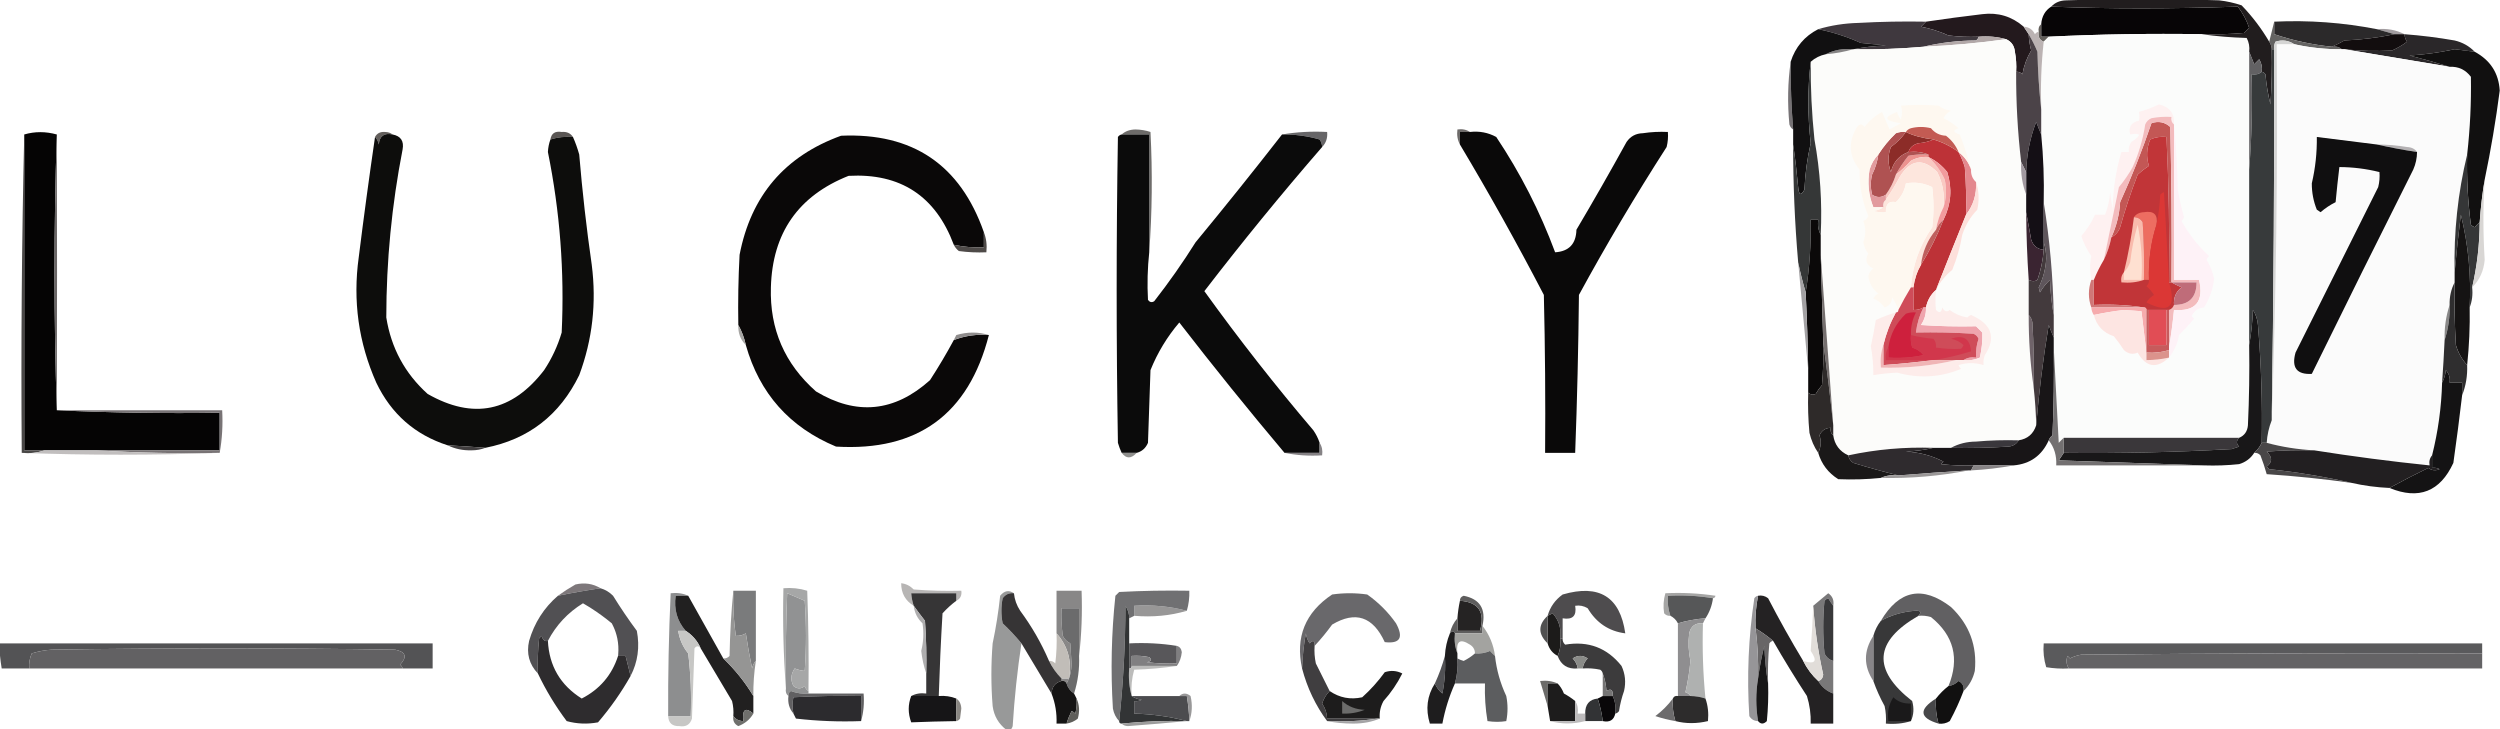 <svg width="1275" height="372" viewBox="0 0 1275 372" fill="none" xmlns="http://www.w3.org/2000/svg">
<g clip-path="url(#clip0_3150_6705)">
<path fill-rule="evenodd" clip-rule="evenodd" d="M1122.8 17.439C1096.72 17.028 1070.74 17.454 1044.85 18.717C1043.57 18.717 1042.29 18.717 1041.02 18.717C1041.02 16.586 1041.02 14.456 1041.02 12.325C1041.32 8.334 1043.02 5.352 1046.13 3.375C1075.65 4.551 1107.38 4.551 1141.33 3.375C1144.05 7.092 1145.96 10.714 1147.08 14.242C1146.22 15.095 1145.37 15.947 1144.52 16.8C1137.29 17.438 1130.05 17.651 1122.8 17.439Z" fill="#070506"/>
<path fill-rule="evenodd" clip-rule="evenodd" d="M1032.07 13.61C1032.92 14.888 1033.77 16.167 1034.63 17.445C1034.74 20.253 1035.17 23.023 1035.91 25.756C1033.66 29.513 1032.17 33.562 1031.43 37.902C1030.58 36.94 1029.51 36.513 1028.24 36.623C1028.45 33.188 1028.23 29.778 1027.6 26.395C1027.31 23.351 1025.82 21.221 1023.13 20.002C1018.7 18.747 1014.02 18.321 1009.07 18.724C1003.94 18.936 998.83 18.722 993.737 18.084C989.225 16.053 984.539 14.562 979.681 13.61C980.63 12.738 981.481 11.885 982.236 11.053C991.814 9.632 1001.4 8.353 1010.99 7.217C1019.01 6.235 1026.04 8.365 1032.07 13.61Z" fill="#23191D"/>
<path fill-rule="evenodd" clip-rule="evenodd" d="M982.236 11.048C981.481 11.881 980.629 12.733 979.68 13.605C984.538 14.558 989.224 16.049 993.736 18.08C998.83 18.718 1003.94 18.932 1009.07 18.72C1008.93 19.508 1008.5 20.148 1007.79 20.637C998.536 20.699 989.591 21.765 980.958 23.834C969.063 24.878 957.135 25.304 945.179 25.112C950.478 24.057 956.016 23.418 961.79 23.194C957.531 22.769 953.271 22.342 949.012 21.916C942.07 18.757 934.83 16.413 927.289 14.884C933.788 12.944 940.603 11.879 947.734 11.688C959.227 11.048 970.728 10.836 982.236 11.048Z" fill="#3F383E"/>
<path fill-rule="evenodd" clip-rule="evenodd" d="M1212.25 14.884C1217.34 14.394 1222.03 15.246 1226.3 17.442C1224.6 17.442 1222.89 17.442 1221.19 17.442C1218.21 16.589 1215.23 15.737 1212.25 14.884Z" fill="#A29DA0"/>
<path fill-rule="evenodd" clip-rule="evenodd" d="M1041.02 12.328C1041.02 14.459 1041.02 16.59 1041.02 18.721C1042.29 18.721 1043.57 18.721 1044.85 18.721C1044 19.574 1043.15 20.425 1042.29 21.278C1040.15 20.405 1039.3 18.699 1039.74 16.164C1039.44 14.513 1039.86 13.235 1041.02 12.328Z" fill="#635F5B"/>
<path fill-rule="evenodd" clip-rule="evenodd" d="M1159.85 11.05C1177.51 10.219 1194.97 11.498 1212.25 14.886C1215.23 15.739 1218.21 16.59 1221.19 17.443C1212.79 19.21 1204.27 20.275 1195.63 20.639C1193.49 21.899 1191.36 22.965 1189.24 23.835C1179.1 22.777 1169.3 20.647 1159.85 17.443C1159.85 15.312 1159.85 13.181 1159.85 11.05Z" fill="#2B292A"/>
<path fill-rule="evenodd" clip-rule="evenodd" d="M1159.85 11.047C1159.85 13.178 1159.85 15.308 1159.85 17.439C1169.3 20.643 1179.1 22.774 1189.24 23.832C1191.29 23.489 1192.99 23.917 1194.36 25.111C1186.14 25.184 1178.05 24.332 1170.08 22.554C1167.08 20.58 1163.89 20.153 1160.49 21.275C1159.88 22.487 1159.66 23.766 1159.85 25.111C1159.43 25.111 1159 25.111 1158.58 25.111C1158.5 23.693 1158.08 22.414 1157.3 21.275C1158.15 17.865 1159 14.457 1159.85 11.047Z" fill="#646362"/>
<path fill-rule="evenodd" clip-rule="evenodd" d="M1122.8 17.44C1130.23 18.499 1137.9 19.138 1145.8 19.358C1146.96 21.53 1147.38 23.875 1147.08 26.39C1147.08 46.421 1147.08 66.45 1147.08 86.481C1147.08 116.313 1147.08 146.146 1147.08 175.978C1147.29 189.622 1147.08 203.26 1146.44 216.891C1146.17 220.005 1144.68 222.135 1141.96 223.283C1112.15 223.283 1082.33 223.283 1052.52 223.283C1051.68 224.039 1050.83 224.891 1049.96 225.841C1049.11 209.441 1048.26 193.246 1047.41 177.256C1047.41 175.552 1047.41 173.847 1047.41 172.142C1047.41 168.307 1047.41 164.471 1047.41 160.635C1047.04 141.16 1045.34 121.982 1042.29 103.102C1042.57 91.553 1042.14 80.046 1041.02 68.581C1041.02 64.32 1041.02 60.057 1041.02 55.796C1040.63 44.182 1041.05 32.675 1042.29 21.276C1043.15 20.423 1044 19.571 1044.85 18.719C1070.74 17.456 1096.72 17.03 1122.8 17.44Z" fill="#FBFCFB"/>
<path fill-rule="evenodd" clip-rule="evenodd" d="M1226.3 17.445C1234.86 18.09 1243.39 19.156 1251.86 20.642C1255.92 21.606 1259.33 23.523 1262.08 26.395C1258.68 25.973 1255.28 25.547 1251.86 25.116C1244.28 26.77 1236.61 27.836 1228.86 28.313C1235.86 30.104 1242.67 32.022 1249.3 34.066C1231.25 31.063 1213.35 28.079 1195.63 25.116C1203.72 25.988 1211.81 26.201 1219.91 25.756C1222.63 24.579 1225.19 23.087 1227.58 21.281C1226.77 20.108 1226.35 18.83 1226.3 17.445Z" fill="#2A2729"/>
<path fill-rule="evenodd" clip-rule="evenodd" d="M1009.07 18.717C1014.02 18.314 1018.7 18.74 1023.13 19.996C1009.27 21.933 995.215 23.211 980.958 23.831C989.591 21.763 998.536 20.696 1007.79 20.635C1008.5 20.145 1008.93 19.506 1009.07 18.717Z" fill="#B2A8A8"/>
<path fill-rule="evenodd" clip-rule="evenodd" d="M1032.07 13.609C1034.73 13.768 1036.65 15.046 1037.82 17.445C1038.31 16.734 1038.95 16.308 1039.74 16.166C1039.3 18.702 1040.15 20.407 1042.29 21.281C1041.05 32.68 1040.63 44.187 1041.02 55.801C1039.96 46.226 1039.32 36.423 1039.1 26.395C1037.79 23.237 1036.3 20.253 1034.63 17.445C1033.77 16.166 1032.92 14.888 1032.07 13.609Z" fill="#BBB3B3"/>
<path fill-rule="evenodd" clip-rule="evenodd" d="M1221.19 17.445C1222.89 17.445 1224.6 17.445 1226.3 17.445C1226.35 18.83 1226.77 20.108 1227.58 21.281C1225.19 23.087 1222.63 24.579 1219.91 25.756C1211.81 26.201 1203.72 25.988 1195.63 25.116C1195.21 25.116 1194.78 25.116 1194.36 25.116C1192.99 23.922 1191.29 23.495 1189.24 23.838C1191.36 22.967 1193.49 21.901 1195.63 20.642C1204.27 20.277 1212.79 19.212 1221.19 17.445Z" fill="#120D0E"/>
<path fill-rule="evenodd" clip-rule="evenodd" d="M1023.13 20C1025.82 21.218 1027.31 23.349 1027.6 26.393C1028.23 29.776 1028.45 33.185 1028.24 36.621C1028.15 52.022 1029 67.364 1030.79 82.648C1030.51 88.529 1031.36 94.069 1033.35 99.269C1033.35 102.252 1033.35 105.236 1033.35 108.219C1033.43 119.742 1033.85 131.249 1034.63 142.739C1034.63 148.706 1034.63 154.671 1034.63 160.638C1034.59 173.251 1035.44 185.609 1037.18 197.716C1037.89 204.085 1038.32 210.478 1038.46 216.894C1037.06 221.282 1034.07 223.839 1029.52 224.565C1022.26 224.353 1015.02 224.566 1007.79 225.204C1003.09 225.237 998.832 226.304 995.014 228.4C992.033 228.4 989.05 228.4 986.069 228.4C971.364 227.89 956.882 229.169 942.623 232.236C938.199 230.192 935.643 226.782 934.956 222.008C934.956 220.303 934.956 218.598 934.956 216.894C932.818 187.734 930.688 158.754 928.567 129.954C928.567 126.544 928.567 123.135 928.567 119.725C929.363 103.373 928.298 87.179 925.372 71.141C923.995 57.963 923.356 44.752 923.455 31.507C925.648 29.557 928.204 28.279 931.122 27.671C936.055 27.277 940.739 26.425 945.178 25.114C957.135 25.306 969.062 24.88 980.958 23.836C995.214 23.215 1009.27 21.937 1023.13 20Z" fill="#FCFCFA"/>
<path fill-rule="evenodd" clip-rule="evenodd" d="M1170.08 22.555C1178.05 24.333 1186.14 25.185 1194.36 25.112C1194.78 25.112 1195.21 25.112 1195.63 25.112C1213.35 28.074 1231.25 31.058 1249.3 34.062C1253.81 33.865 1257.43 35.569 1260.16 39.176C1260.38 52.415 1259.74 65.627 1258.25 78.81C1253.51 98.389 1251.37 118.419 1251.86 138.901C1251.86 140.605 1251.86 142.311 1251.86 144.015C1250.06 147.491 1249.2 151.327 1249.3 155.522C1247.42 161.172 1246.57 167.139 1246.75 173.421C1246.41 180.673 1245.99 187.918 1245.47 195.156C1245.12 207.725 1243.42 220.085 1240.36 232.234C1239.17 233.599 1238.73 235.303 1239.08 237.348C1219.41 235.326 1199.82 232.769 1180.3 229.677C1171.91 229.228 1163.82 227.949 1156.02 225.841C1156.28 221.839 1157.13 218.004 1158.58 214.334C1160.84 150.637 1161.69 86.71 1161.13 22.555C1164.11 22.555 1167.1 22.555 1170.08 22.555Z" fill="#FBFBFB"/>
<path fill-rule="evenodd" clip-rule="evenodd" d="M945.179 25.111C940.74 26.422 936.055 27.274 931.123 27.668C935.397 25.473 940.082 24.62 945.179 25.111Z" fill="#858383"/>
<path fill-rule="evenodd" clip-rule="evenodd" d="M1157.3 21.274C1158.08 22.413 1158.5 23.692 1158.58 25.11C1158.79 34.495 1158.58 43.871 1157.94 53.237C1156.67 48.197 1155.82 43.083 1155.38 37.895C1154.89 37.184 1154.25 36.758 1153.46 36.617C1153.83 34.331 1153.4 32.199 1152.19 30.224C1151.33 31.077 1150.48 31.928 1149.63 32.781C1148.77 30.491 1147.92 28.36 1147.08 26.388C1147.38 23.873 1146.96 21.529 1145.8 19.356C1137.9 19.136 1130.23 18.497 1122.8 17.439C1130.05 17.651 1137.29 17.437 1144.52 16.799C1145.37 15.947 1146.22 15.095 1147.08 14.242C1145.96 10.713 1144.05 7.091 1141.33 3.375C1107.38 4.551 1075.65 4.551 1046.13 3.375C1048.08 1.291 1050.63 0.225 1053.79 0.178C1079.78 -0.674 1105.76 -0.674 1131.74 0.178C1135.67 0.62 1139.51 1.473 1143.24 2.735C1148.69 8.394 1153.38 14.573 1157.3 21.274Z" fill="#211D1E"/>
<path fill-rule="evenodd" clip-rule="evenodd" d="M1147.08 26.391C1147.92 28.362 1148.78 30.493 1149.63 32.783C1150.48 31.93 1151.34 31.079 1152.19 30.226C1153.4 32.202 1153.83 34.333 1153.47 36.619C1152.1 37.813 1150.4 38.24 1148.35 37.897C1148.77 54.319 1148.35 70.514 1147.08 86.481C1147.08 66.451 1147.08 46.421 1147.08 26.391Z" fill="#626163"/>
<path fill-rule="evenodd" clip-rule="evenodd" d="M913.234 31.508C913.167 43.038 913.594 54.544 914.511 66.028C913.589 65.494 912.95 64.642 912.595 63.471C911.543 52.591 911.755 41.935 913.234 31.508Z" fill="#767275"/>
<path fill-rule="evenodd" clip-rule="evenodd" d="M1034.63 17.445C1036.3 20.253 1037.79 23.237 1039.1 26.395C1039.32 36.424 1039.96 46.226 1041.02 55.801C1041.02 60.062 1041.02 64.325 1041.02 68.587C1040.17 66.615 1039.32 64.484 1038.46 62.194C1035.3 70.405 1033.6 78.928 1033.35 87.764C1032.5 86.06 1031.65 84.355 1030.79 82.65C1029 67.367 1028.15 52.024 1028.24 36.623C1029.51 36.513 1030.57 36.94 1031.43 37.902C1032.17 33.562 1033.66 29.513 1035.9 25.756C1035.17 23.023 1034.74 20.253 1034.63 17.445Z" fill="#4B4348"/>
<path fill-rule="evenodd" clip-rule="evenodd" d="M586.109 128.671C586.109 108.641 586.109 88.611 586.109 68.581C581.423 68.581 576.739 68.581 572.053 68.581C573.805 66.935 576.148 66.084 579.081 66.023C581.757 66.07 584.312 66.495 586.748 67.302C587.806 87.978 587.592 108.435 586.109 128.671Z" fill="#6E6C6A"/>
<path fill-rule="evenodd" clip-rule="evenodd" d="M653.834 68.579C661.258 67.314 668.925 66.888 676.835 67.301C677.143 70.367 676.291 72.924 674.279 74.972C674.229 73.588 673.803 72.309 673.001 71.136C666.74 69.341 660.351 68.489 653.834 68.579Z" fill="#666567"/>
<path fill-rule="evenodd" clip-rule="evenodd" d="M927.289 14.883C934.83 16.412 942.07 18.756 949.012 21.915C953.271 22.34 957.532 22.767 961.791 23.193C956.016 23.417 950.478 24.056 945.179 25.111C940.082 24.62 935.397 25.473 931.123 27.668C928.204 28.275 925.649 29.554 923.456 31.504C921.874 45.152 921.874 59.002 923.456 73.056C921.675 80.842 920.61 88.727 920.261 96.709C918.494 100.002 917.428 99.575 917.067 95.43C916.391 87.975 915.54 80.73 914.511 73.695C914.511 71.138 914.511 68.581 914.511 66.024C913.594 54.54 913.167 43.033 913.233 31.504C915.633 23.991 920.319 18.451 927.289 14.883Z" fill="#111011"/>
<path fill-rule="evenodd" clip-rule="evenodd" d="M292.208 69.863C288.236 69.561 284.402 69.987 280.708 71.141C281.186 68.009 283.103 66.731 286.458 67.306C289.024 67.059 290.941 67.912 292.208 69.863Z" fill="#5A5654"/>
<path fill-rule="evenodd" clip-rule="evenodd" d="M1158.58 25.109C1159 25.109 1159.43 25.109 1159.85 25.109C1159.96 88.188 1159.54 151.262 1158.58 214.332C1157.13 218.001 1156.28 221.837 1156.02 225.839C1155.17 225.839 1154.32 225.839 1153.47 225.839C1153.87 205.77 1153.23 185.739 1151.55 165.748C1151.33 162.916 1150.48 160.359 1148.99 158.076C1148.77 164.279 1148.13 170.246 1147.08 175.976C1147.08 146.144 1147.08 116.311 1147.08 86.479C1148.35 70.511 1148.77 54.316 1148.35 37.895C1150.4 38.237 1152.1 37.81 1153.47 36.616C1154.25 36.758 1154.89 37.184 1155.38 37.895C1155.82 43.083 1156.67 48.197 1157.94 53.237C1158.58 43.87 1158.79 34.495 1158.58 25.109Z" fill="#373A3B"/>
<path fill-rule="evenodd" clip-rule="evenodd" d="M200.205 68.582C195.911 67.674 193.569 69.379 193.177 73.696C192.88 72.114 192.241 70.836 191.26 69.86C192.297 67.951 194.001 67.099 196.371 67.303C197.938 67.329 199.216 67.754 200.205 68.582Z" fill="#625E5B"/>
<path fill-rule="evenodd" clip-rule="evenodd" d="M501.773 118.447C501.773 121.004 501.773 123.561 501.773 126.118C496.577 126.365 491.466 125.939 486.439 124.84C477.122 99.953 459.232 88.234 432.77 89.68C407.112 99.878 393.908 118.842 393.157 146.575C392.511 167.861 400.177 185.547 416.158 199.634C436.8 212.061 456.181 210.143 474.299 193.881C478.635 187.207 482.682 180.388 486.439 173.424C492.153 171.23 498.115 170.379 504.328 170.867C493.95 211.303 467.968 230.268 426.381 227.762C402.688 217.908 387.354 200.648 380.379 175.981C379.575 172.277 378.297 168.867 376.545 165.753C376.333 153.813 376.545 141.879 377.184 129.954C382.992 99.858 400.243 79.615 428.936 69.224C465.445 67.623 489.724 84.031 501.773 118.447Z" fill="#0A0808"/>
<path fill-rule="evenodd" clip-rule="evenodd" d="M749.671 67.302C747.968 67.302 746.263 67.302 744.56 67.302C744.56 69.434 744.56 71.564 744.56 73.695C743.332 71.438 742.905 68.881 743.282 66.024C745.729 65.661 747.858 66.086 749.671 67.302Z" fill="#6D6A69"/>
<path fill-rule="evenodd" clip-rule="evenodd" d="M749.671 67.302C754.472 66.753 758.944 67.605 763.088 69.859C775.406 88.303 785.416 107.908 793.117 128.671C800.185 128.205 803.805 124.369 803.979 117.164C812.738 102.367 821.257 87.45 829.535 72.416C831.526 69.516 834.294 68.025 837.841 67.941C842.08 67.304 846.339 67.091 850.619 67.302C850.826 69.893 850.613 72.45 849.98 74.973C834.114 99.637 819.205 124.782 805.256 150.406C804.986 177.286 804.347 204.135 803.34 230.954C798.228 230.954 793.117 230.954 788.006 230.954C788.219 204.101 788.006 177.252 787.367 150.406C773.794 124.302 759.526 98.732 744.56 73.694C744.56 71.563 744.56 69.433 744.56 67.302C746.263 67.302 747.968 67.302 749.671 67.302Z" fill="#0A0909"/>
<path fill-rule="evenodd" clip-rule="evenodd" d="M572.053 68.585C576.739 68.585 581.423 68.585 586.109 68.585C586.109 88.615 586.109 108.645 586.109 128.676C585.238 136.765 585.026 144.863 585.47 152.968C586.388 154.184 587.452 154.396 588.665 153.607C596.228 143.918 603.256 133.903 609.749 123.561C624.79 105.336 639.485 87.011 653.834 68.585C660.351 68.494 666.74 69.347 673.002 71.142C673.803 72.314 674.23 73.593 674.279 74.977C653.46 98.987 633.441 123.492 614.221 148.493C631.76 172.867 650.288 196.519 669.807 219.451C671.205 221.469 672.271 223.6 673.002 225.844C673.002 227.548 673.002 229.254 673.002 230.958C667.038 230.958 661.076 230.958 655.112 230.958C636.767 209.191 618.878 187.03 601.443 164.474C595.235 171.757 590.336 179.855 586.748 188.766C586.323 201.126 585.896 213.484 585.47 225.844C584.311 228.54 582.395 230.245 579.72 230.958C577.164 230.958 574.609 230.958 572.053 230.958C571.299 229.339 570.66 227.635 570.136 225.844C569.284 173.85 569.284 121.857 570.136 69.863C570.626 69.152 571.265 68.727 572.053 68.585Z" fill="#0B0B0B"/>
<path fill-rule="evenodd" clip-rule="evenodd" d="M1262.08 26.388C1270.08 30.699 1274.34 37.304 1274.86 46.205C1272.88 61.457 1270.32 76.585 1267.19 91.593C1266 98.617 1265.15 105.863 1264.64 113.328C1263.81 114.084 1262.95 114.935 1262.08 115.885C1261.33 115.618 1260.69 115.191 1260.16 114.606C1258.59 102.726 1257.95 90.793 1258.25 78.808C1259.74 65.625 1260.38 52.412 1260.16 39.173C1257.43 35.566 1253.81 33.862 1249.3 34.059C1242.67 32.015 1235.86 30.097 1228.86 28.306C1236.61 27.829 1244.28 26.762 1251.86 25.109C1255.28 25.54 1258.68 25.966 1262.08 26.388Z" fill="#111010"/>
<path fill-rule="evenodd" clip-rule="evenodd" d="M28.976 68.584C27.412 115.669 27.412 162.549 28.976 209.222C56.441 210.497 84.127 210.924 112.034 210.5C112.034 216.893 112.034 223.286 112.034 229.678C91.164 229.678 70.292 229.678 49.421 229.678C40.476 229.678 31.531 229.678 22.586 229.678C19.179 229.678 15.771 229.678 12.364 229.678C12.364 175.98 12.364 122.282 12.364 68.584C17.732 67.003 23.269 67.003 28.976 68.584Z" fill="#050404"/>
<path fill-rule="evenodd" clip-rule="evenodd" d="M200.205 68.58C204.415 69.393 206.118 71.951 205.316 76.251C199.801 104.543 197.032 133.096 197.01 161.913C199.481 177.47 206.509 190.469 218.094 200.908C241.31 214.143 261.116 210.094 277.513 188.762C281.448 182.823 284.429 176.431 286.458 169.584C287.929 138.558 285.585 107.873 279.43 77.53C279.547 75.282 279.973 73.152 280.708 71.137C284.402 69.983 288.235 69.557 292.208 69.859C293.446 72.624 294.511 75.607 295.403 78.808C296.978 97.641 299.108 116.392 301.792 135.064C304.273 154.486 302.145 173.237 295.403 191.319C285.47 211.721 269.497 224.079 247.484 228.396C241.104 227.865 234.715 227.439 228.317 227.118C211.659 221.753 199.52 211.098 191.899 195.155C182.855 174.752 179.874 153.443 182.954 131.228C185.535 110.549 188.304 90.093 191.26 69.859C192.241 70.834 192.88 72.113 193.176 73.694C193.569 69.378 195.911 67.672 200.205 68.58Z" fill="#0D0D0C"/>
<path fill-rule="evenodd" clip-rule="evenodd" d="M1212.25 73.695C1217.39 73.699 1222.49 74.125 1227.58 74.974C1229.92 75.082 1231.63 75.935 1232.69 77.531C1225.69 76.475 1218.87 75.196 1212.25 73.695Z" fill="#B4B1B3"/>
<path fill-rule="evenodd" clip-rule="evenodd" d="M972.013 67.305C975.619 69.135 980.305 70.414 986.069 71.14C983.779 72.175 981.224 72.814 978.402 73.058C975.791 73.695 974.086 75.187 973.291 77.533C968.563 79.267 965.582 82.677 964.346 87.761C962.74 83.486 962.74 79.224 964.346 74.976C967.354 72.818 969.91 70.261 972.013 67.305Z" fill="#8C2C28"/>
<path fill-rule="evenodd" clip-rule="evenodd" d="M983.514 78.812C983.514 79.238 983.514 79.665 983.514 80.091C980.334 79.833 977.351 80.472 974.569 82.009C972.18 84.617 969.624 86.96 966.902 89.041C968.716 85.716 970.844 82.52 973.291 79.452C976.673 78.816 980.081 78.603 983.514 78.812Z" fill="#EC928F"/>
<path fill-rule="evenodd" clip-rule="evenodd" d="M986.069 71.141C990.728 72.515 994.987 74.646 998.848 77.533C1000.14 79.927 1001.21 82.484 1002.04 85.204C1002.68 93.291 1002.89 101.388 1002.68 109.497C997.488 122.324 992.377 135.109 987.347 147.852C984.679 150.2 982.976 153.183 982.236 156.802C981.81 156.802 981.384 156.802 980.958 156.802C979.414 157.741 977.711 158.166 975.847 158.081C975.847 154.245 975.847 150.409 975.847 146.574C976.394 142.374 977.671 138.538 979.68 135.067C984.098 127.933 987.931 120.262 991.181 112.054C995.086 104.23 995.725 96.133 993.097 87.761C990.406 84.414 987.212 81.857 983.514 80.09C983.514 79.665 983.514 79.238 983.514 78.812C980.386 77.568 976.978 77.142 973.291 77.533C974.086 75.187 975.79 73.695 978.402 73.058C981.224 72.814 983.779 72.175 986.069 71.141Z" fill="#BD3237"/>
<path fill-rule="evenodd" clip-rule="evenodd" d="M1107.46 144.013C1107.04 144.013 1106.61 144.013 1106.18 144.013C1106.53 119.266 1106.1 94.546 1104.91 69.858C1101.98 69.531 1099.21 69.957 1096.6 71.137C1094.74 75.631 1094.53 80.106 1095.96 84.561C1093.93 85.898 1092.01 87.391 1090.21 89.036C1086.83 97.775 1083.85 106.724 1081.27 115.885C1080.42 118.217 1078.93 119.921 1076.79 120.999C1079.4 115.343 1080.89 109.376 1081.27 103.1C1087.27 89.902 1092.6 76.477 1097.24 62.826C1100.88 61.619 1104.07 62.258 1106.82 64.744C1107.46 91.163 1107.68 117.587 1107.46 144.013Z" fill="#C35755"/>
<path fill-rule="evenodd" clip-rule="evenodd" d="M983.514 80.087C987.031 83.391 989.8 87.226 991.82 91.594C992.855 96.526 992.642 101.213 991.181 105.658C991.871 99.284 990.807 93.319 987.987 87.758C980.68 80.435 974.291 81.286 968.819 90.315C966.651 94.371 964.308 98.206 961.791 101.822C961.791 100.969 961.791 100.118 961.791 99.265C964.071 96.135 965.775 92.725 966.902 89.037C969.624 86.957 972.18 84.613 974.569 82.005C977.351 80.468 980.334 79.829 983.514 80.087Z" fill="#F9C9C2"/>
<path fill-rule="evenodd" clip-rule="evenodd" d="M923.456 31.508C923.356 44.753 923.995 57.964 925.372 71.142C928.298 87.18 929.363 103.374 928.567 119.726C927.339 117.47 926.912 114.913 927.289 112.055C926.011 112.055 924.733 112.055 923.456 112.055C923.698 124.561 922.846 136.92 920.9 149.133C919.387 144.068 918.109 138.954 917.066 133.79C915.329 113.804 914.477 93.773 914.511 73.699C915.539 80.734 916.39 87.979 917.066 95.434C917.428 99.579 918.494 100.006 920.261 96.713C920.61 88.731 921.674 80.846 923.456 73.06C921.874 59.006 921.874 45.156 923.456 31.508Z" fill="#353737"/>
<path fill-rule="evenodd" clip-rule="evenodd" d="M972.013 67.307C969.91 70.263 967.354 72.82 964.346 74.978C962.74 79.227 962.74 83.488 964.346 87.764C965.582 82.679 968.563 79.269 973.291 77.536C976.977 77.144 980.385 77.57 983.513 78.814C980.08 78.604 976.672 78.818 973.291 79.453C970.844 82.522 968.715 85.718 966.902 89.042C965.775 92.731 964.07 96.141 961.79 99.271C959.44 100.871 957.098 100.871 954.762 99.271C953.91 95.861 953.91 92.452 954.762 89.042C956.384 85.855 957.448 82.445 957.957 78.814C960.47 74.877 963.452 71.255 966.902 67.947C968.554 67.32 970.259 67.107 972.013 67.307Z" fill="#AF5252"/>
<path fill-rule="evenodd" clip-rule="evenodd" d="M991.181 105.663C989.302 109.266 988.024 113.102 987.347 117.17C983.075 122.297 980.52 128.263 979.68 135.07C977.671 138.541 976.394 142.376 975.847 146.576C975.421 146.576 974.994 146.576 974.569 146.576C975.393 135.254 979.013 125.025 985.43 115.892C986.283 109.073 986.283 102.254 985.43 95.435C981.175 93.341 976.703 92.702 972.013 93.517C971.344 97.263 969.639 100.46 966.902 103.106C963.397 102.338 961.693 104.044 961.791 108.22C959.619 108.425 957.489 108.213 955.401 107.581C957.392 107.313 959.096 106.673 960.513 105.663C960.21 104.013 960.635 102.734 961.791 101.828C964.308 98.212 966.65 94.376 968.819 90.321C974.29 81.292 980.679 80.441 987.986 87.764C990.806 93.324 991.871 99.29 991.181 105.663Z" fill="#FDE6DD"/>
<path fill-rule="evenodd" clip-rule="evenodd" d="M998.848 77.531C1001.93 79.884 1004.06 82.867 1005.24 86.481C1005.1 89.056 1005.95 91.186 1007.79 92.874C1008.1 99.197 1006.39 104.737 1002.68 109.494C1002.89 101.386 1002.68 93.289 1002.04 85.202C1001.21 82.482 1000.14 79.925 998.848 77.531Z" fill="#E4888E"/>
<path fill-rule="evenodd" clip-rule="evenodd" d="M1041.02 68.58C1042.14 80.045 1042.57 91.552 1042.29 103.1C1042.29 109.919 1042.29 116.739 1042.29 123.557C1042.29 124.835 1042.29 126.114 1042.29 127.393C1039.1 127.102 1036.97 125.398 1035.91 122.278C1035.05 117.403 1034.2 112.716 1033.35 108.215C1033.35 105.232 1033.35 102.248 1033.35 99.265C1033.35 95.429 1033.35 91.594 1033.35 87.758C1033.6 78.922 1035.3 70.398 1038.46 62.188C1039.32 64.477 1040.17 66.609 1041.02 68.58Z" fill="#140F15"/>
<path fill-rule="evenodd" clip-rule="evenodd" d="M957.957 78.812C957.448 82.444 956.384 85.853 954.762 89.041C953.91 92.451 953.91 95.859 954.762 99.269C957.098 100.87 959.441 100.87 961.79 99.269C961.79 100.122 961.79 100.973 961.79 101.826C960.635 102.733 960.21 104.011 960.513 105.662C958.809 105.662 957.105 105.662 955.401 105.662C952.968 99.564 952.329 93.172 953.485 86.484C954.4 83.442 955.891 80.885 957.957 78.812Z" fill="#E29B9E"/>
<path fill-rule="evenodd" clip-rule="evenodd" d="M983.514 80.094C987.212 81.861 990.406 84.418 993.097 87.765C995.725 96.137 995.086 104.234 991.181 112.057C989.447 113.451 988.169 115.156 987.347 117.171C988.024 113.103 989.302 109.267 991.181 105.664C992.641 101.22 992.855 96.533 991.82 91.6C989.799 87.233 987.03 83.397 983.514 80.094Z" fill="#F29B9D"/>
<path fill-rule="evenodd" clip-rule="evenodd" d="M1030.79 82.648C1031.65 84.353 1032.5 86.058 1033.35 87.763C1033.35 91.598 1033.35 95.434 1033.35 99.269C1031.36 94.07 1030.51 88.53 1030.79 82.648Z" fill="#A199A0"/>
<path fill-rule="evenodd" clip-rule="evenodd" d="M1108.74 63.47C1107.59 62.564 1107.16 61.285 1107.46 59.635C1104.03 59.425 1100.62 59.639 1097.24 60.274C1095.75 60.913 1094.68 61.978 1094.05 63.47C1092.9 71.029 1090.77 78.273 1087.66 85.205C1085.63 88.838 1083.29 92.246 1080.63 95.434C1078.06 107.798 1075.51 120.157 1072.96 132.511C1071.02 135.752 1069.32 139.162 1067.85 142.739C1067.42 142.739 1067 142.739 1066.57 142.739C1065.76 138.567 1065.76 134.52 1066.57 130.593C1064.39 127.475 1062.69 124.066 1061.46 120.365C1064.33 117.074 1066.67 113.451 1068.49 109.498C1070.19 109.498 1071.9 109.498 1073.6 109.498C1075.04 105.819 1075.89 101.984 1076.16 97.991C1076.58 100.974 1077.01 103.958 1077.43 106.94C1077.65 96.583 1079.14 86.781 1081.91 77.534C1083.18 77.534 1084.46 77.534 1085.74 77.534C1085.4 75.645 1085.83 73.94 1087.02 72.42C1092.27 68.898 1092.06 67.619 1086.38 68.585C1085.42 64.758 1086.91 62.413 1090.85 61.553C1091.17 60.197 1091.17 58.705 1090.85 57.078C1094.38 56.116 1097.79 54.838 1101.07 53.242C1106.59 54.493 1109.15 57.901 1108.74 63.47Z" fill="#FEF1F1"/>
<path fill-rule="evenodd" clip-rule="evenodd" d="M1108.74 63.468C1108.74 89.892 1108.74 116.314 1108.74 142.737C1113 142.737 1117.26 142.737 1121.52 142.737C1124.07 153.809 1119.81 158.923 1108.74 158.079C1108.09 164.669 1107.24 171.062 1106.19 177.257C1106.19 170.865 1106.19 164.472 1106.19 158.079C1107.46 157.654 1108.32 156.801 1108.74 155.522C1116.41 155.522 1120.24 151.687 1120.24 144.016C1115.98 144.016 1111.72 144.016 1107.46 144.016C1107.68 117.59 1107.46 91.166 1106.82 64.747C1104.07 62.261 1100.88 61.622 1097.24 62.829C1092.6 76.48 1087.27 89.904 1081.27 103.103C1080.89 109.379 1079.4 115.346 1076.8 121.002C1075.99 125.096 1074.71 128.932 1072.96 132.509C1075.51 120.154 1078.06 107.796 1080.63 95.431C1083.29 92.244 1085.63 88.835 1087.66 85.203C1090.77 78.271 1092.9 71.027 1094.05 63.468C1094.69 61.976 1095.75 60.911 1097.24 60.272C1100.62 59.636 1104.03 59.423 1107.46 59.633C1107.16 61.283 1107.59 62.562 1108.74 63.468Z" fill="#F3BBBD"/>
<path fill-rule="evenodd" clip-rule="evenodd" d="M28.976 68.586C29.136 115.239 29.136 162.118 28.976 209.224C27.412 162.551 27.412 115.672 28.976 68.586Z" fill="#6B6767"/>
<path fill-rule="evenodd" clip-rule="evenodd" d="M1005.24 86.485C1004.06 82.871 1001.93 79.888 998.848 77.535C997.515 74.268 995.385 71.497 992.459 69.225C989.297 69.081 986.742 67.802 984.792 65.389C981.384 64.537 977.977 64.537 974.569 65.389C973.399 65.745 972.547 66.384 972.013 67.307C970.259 67.107 968.554 67.32 966.902 67.947C963.452 71.255 960.471 74.877 957.957 78.814C955.891 80.887 954.4 83.444 953.485 86.485C952.33 93.173 952.969 99.566 955.402 105.663C957.105 105.663 958.81 105.663 960.513 105.663C959.096 106.673 957.392 107.313 955.402 107.581C957.49 108.213 959.62 108.425 961.791 108.22C961.694 104.043 963.397 102.338 966.902 103.106C969.639 100.46 971.344 97.263 972.013 93.517C976.703 92.701 981.175 93.341 985.431 95.435C986.283 102.253 986.283 109.073 985.431 115.891C979.013 125.025 975.393 135.254 974.569 146.576C972.251 150.382 970.121 154.218 968.18 158.083C967.449 155.839 966.383 153.708 964.985 151.69C964.835 154.341 963.557 156.046 961.152 156.804C959.226 154.334 957.309 152.844 955.402 152.33C955.919 151.121 956.771 150.269 957.957 149.772C955.073 147.55 953.369 144.568 952.846 140.823C953.177 139.211 954.029 137.932 955.402 136.987C951.775 135.146 950.923 132.589 952.846 129.316C951.589 127.879 950.736 125.961 950.29 123.563C951.604 119.847 951.604 116.225 950.29 112.695C951.476 112.199 952.328 111.346 952.846 110.138C949.713 102.605 948.221 94.72 948.374 86.485C942.887 79.651 942.461 72.406 947.096 64.75C948.374 63.046 949.651 63.046 950.929 64.75C953.375 61.551 956.356 58.994 959.874 57.079C961.281 60.591 962.559 63.575 963.707 66.029C965.611 64.984 967.528 63.919 969.458 62.833C960.913 61.679 960.274 59.761 967.541 57.079C967.859 58.516 968.498 59.795 969.458 60.915C970.2 58.236 970.2 55.893 969.458 53.883C976.085 53.383 982.474 53.383 988.625 53.883C990.477 55.311 992.607 56.164 995.014 56.44C993.311 57.293 992.033 58.571 991.181 60.275C993.983 61.636 996.539 63.341 998.848 65.389C995.78 66.419 995.993 67.484 999.487 68.586C1001.79 74.468 1003.71 80.434 1005.24 86.485Z" fill="#FEF8F0"/>
<path fill-rule="evenodd" clip-rule="evenodd" d="M998.848 77.536C994.988 74.649 990.729 72.517 986.07 71.143C980.306 70.417 975.62 69.138 972.014 67.307C972.548 66.384 973.399 65.745 974.569 65.39C977.977 64.537 981.384 64.537 984.792 65.39C986.742 67.802 989.298 69.081 992.459 69.225C995.385 71.497 997.515 74.268 998.848 77.536Z" fill="#C35B53"/>
<path fill-rule="evenodd" clip-rule="evenodd" d="M1108.74 63.469C1109.8 74.323 1110.44 85.404 1110.66 96.71C1111.48 101.468 1112.55 106.155 1113.85 110.774C1113.59 111.524 1113.16 112.163 1112.57 112.692C1116.3 119.445 1120.99 125.412 1126.63 130.592C1126.05 131.121 1125.62 131.76 1125.35 132.509C1127.18 135.47 1128.46 138.667 1129.19 142.098C1128.68 147.201 1126.98 152.102 1124.08 156.801C1121.11 157.009 1118.98 158.499 1117.69 161.276C1118.11 161.702 1118.54 162.129 1118.96 162.555C1116.56 165.447 1114 168.216 1111.3 170.865C1110.53 175.283 1108.83 179.118 1106.19 182.372C1106.19 181.094 1106.19 179.815 1106.19 178.536C1106.19 178.111 1106.19 177.684 1106.19 177.258C1107.24 171.062 1108.09 164.67 1108.74 158.08C1119.81 158.924 1124.07 153.81 1121.52 142.738C1117.26 142.738 1113 142.738 1108.74 142.738C1108.74 116.314 1108.74 89.892 1108.74 63.469Z" fill="#FEF2F7"/>
<path fill-rule="evenodd" clip-rule="evenodd" d="M991.181 112.055C987.932 120.263 984.098 127.934 979.681 135.068C980.52 128.261 983.076 122.296 987.348 117.169C988.169 115.154 989.447 113.448 991.181 112.055Z" fill="#BF5F5D"/>
<path fill-rule="evenodd" clip-rule="evenodd" d="M1170.08 22.553C1167.1 22.553 1164.11 22.553 1161.13 22.553C1161.69 86.708 1160.84 150.634 1158.58 214.332C1159.54 151.262 1159.96 88.189 1159.85 25.11C1159.66 23.765 1159.88 22.486 1160.49 21.274C1163.89 20.151 1167.08 20.579 1170.08 22.553Z" fill="#D5D5D4"/>
<path fill-rule="evenodd" clip-rule="evenodd" d="M501.772 118.445C503.016 121.575 503.441 124.985 503.05 128.674C498.345 128.885 493.661 128.672 488.994 128.034C487.868 127.129 487.017 126.063 486.438 124.838C491.465 125.937 496.577 126.363 501.772 126.116C501.772 123.559 501.772 121.002 501.772 118.445Z" fill="#4E4A48"/>
<path fill-rule="evenodd" clip-rule="evenodd" d="M1258.25 78.812C1257.95 90.797 1258.59 102.731 1260.16 114.611C1260.69 115.196 1261.33 115.623 1262.08 115.89C1262.95 114.94 1263.81 114.088 1264.64 113.333C1264.6 124.562 1263.32 135.642 1260.8 146.575C1261.2 150.263 1260.76 153.673 1259.52 156.803C1260.36 140.678 1258.86 124.909 1255.05 109.497C1253.8 119.465 1252.74 129.266 1251.86 138.903C1251.37 118.421 1253.51 98.392 1258.25 78.812Z" fill="#353637"/>
<path fill-rule="evenodd" clip-rule="evenodd" d="M1267.19 91.594C1266.34 105.266 1266.34 118.903 1267.19 132.507C1266.73 138.094 1264.61 142.782 1260.8 146.571C1263.32 135.638 1264.6 124.558 1264.64 113.329C1265.15 105.863 1266 98.618 1267.19 91.594Z" fill="#D8D6D4"/>
<path fill-rule="evenodd" clip-rule="evenodd" d="M928.567 119.726C928.567 123.136 928.567 126.544 928.567 129.954C928.946 144.872 929.372 159.789 929.845 174.703C930.057 181.96 929.844 189.205 929.206 196.438C927.985 197.817 926.92 199.308 926.012 200.913C924.635 201.513 923.358 201.3 922.178 200.273C922.178 196.438 922.178 192.602 922.178 188.766C921.988 175.545 921.562 162.334 920.9 149.132C922.847 136.92 923.699 124.56 923.456 112.055C924.734 112.055 926.012 112.055 927.29 112.055C926.913 114.912 927.339 117.469 928.567 119.726Z" fill="#0B0909"/>
<path fill-rule="evenodd" clip-rule="evenodd" d="M1007.79 92.875C1009.25 97.319 1009.47 102.006 1008.43 106.939C1004.94 110.524 1002.39 114.786 1000.76 119.724C999.697 125.949 997.993 131.916 995.654 137.624C992.094 140.531 989.324 143.939 987.348 147.852C992.377 135.109 997.489 122.323 1002.68 109.496C1006.39 104.738 1008.1 99.199 1007.79 92.875Z" fill="#FDE0DB"/>
<path fill-rule="evenodd" clip-rule="evenodd" d="M1212.24 73.695C1218.87 75.196 1225.69 76.475 1232.69 77.531C1232.66 80.633 1232.03 83.616 1230.77 86.48C1213.36 121.114 1196.11 155.848 1179.02 190.68C1171.34 191.113 1168.57 187.489 1170.72 179.813C1184.77 151.685 1198.83 123.558 1212.88 95.43C1213.52 92.907 1213.73 90.35 1213.52 87.759C1206.82 86.084 1200.01 85.232 1193.08 85.202C1192.36 91.146 1191.72 97.112 1191.16 103.101C1188.39 104.486 1185.84 106.19 1183.49 108.215C1182.85 107.79 1182.22 107.362 1181.58 106.937C1179.85 102.64 1179 98.165 1179.02 93.512C1180.84 85.751 1181.69 77.867 1181.58 69.859C1191.8 71.139 1202.03 72.418 1212.24 73.695Z" fill="#100F10"/>
<path fill-rule="evenodd" clip-rule="evenodd" d="M1033.35 108.219C1034.2 112.72 1035.05 117.408 1035.91 122.283C1036.97 125.402 1039.1 127.106 1042.29 127.397C1041.9 132.632 1040.84 137.746 1039.1 142.739C1037.84 143.597 1036.35 143.597 1034.63 142.739C1033.85 131.249 1033.43 119.742 1033.35 108.219Z" fill="#3A2431"/>
<path fill-rule="evenodd" clip-rule="evenodd" d="M1259.53 156.806C1259.72 166.645 1259.28 176.446 1258.25 186.212C1255.58 183.293 1253.66 179.883 1252.5 175.984C1251.86 165.337 1251.64 154.683 1251.86 144.02C1251.86 142.316 1251.86 140.61 1251.86 138.906C1252.74 129.269 1253.8 119.467 1255.05 109.5C1258.86 124.911 1260.36 140.681 1259.53 156.806Z" fill="#151313"/>
<path fill-rule="evenodd" clip-rule="evenodd" d="M1042.29 103.102C1045.34 121.982 1047.04 141.16 1047.41 160.635C1046.35 154.905 1045.71 148.938 1045.49 142.736C1043.47 144.603 1041.76 146.734 1040.38 149.129C1040.16 148.276 1039.95 147.424 1039.74 146.572C1042.02 141.966 1043.3 137.066 1043.57 131.868C1043.57 128.85 1043.14 126.081 1042.29 123.558C1042.29 116.74 1042.29 109.92 1042.29 103.102Z" fill="#5E555B"/>
<path fill-rule="evenodd" clip-rule="evenodd" d="M1106.19 144.019C1106.61 144.019 1107.04 144.019 1107.46 144.019C1109.02 144.864 1110.72 145.717 1112.57 146.576C1109.71 148.824 1108.44 151.808 1108.74 155.526C1108.32 156.805 1107.46 157.657 1106.19 158.083C1105.76 158.083 1105.33 158.083 1104.91 158.083C1101.93 158.083 1098.94 158.083 1095.96 158.083C1095.54 158.083 1095.11 158.083 1094.68 158.083C1094.68 157.23 1094.26 156.805 1093.41 156.805C1085.13 155.538 1076.61 155.112 1067.85 155.526C1067.85 151.265 1067.85 147.002 1067.85 142.741C1069.32 139.163 1071.02 135.754 1072.96 132.512C1074.71 128.935 1075.99 125.1 1076.8 121.006C1078.93 119.928 1080.42 118.224 1081.27 115.892C1083.85 106.731 1086.83 97.781 1090.21 89.042C1092.01 87.397 1093.93 85.905 1095.96 84.568C1094.53 80.112 1094.74 75.637 1096.6 71.143C1099.21 69.963 1101.98 69.537 1104.91 69.865C1106.1 94.553 1106.53 119.272 1106.19 144.019Z" fill="#C13538"/>
<path fill-rule="evenodd" clip-rule="evenodd" d="M1099.8 114.61C1096.93 123.597 1095.65 132.973 1095.96 142.737C1095.11 142.737 1094.26 142.737 1093.41 142.737C1093.62 132.926 1093.41 123.124 1092.77 113.331C1091.73 111.64 1090.23 110.788 1088.3 110.774C1089.36 109.179 1091.06 108.326 1093.41 108.217C1098.53 107.377 1100.66 109.508 1099.8 114.61Z" fill="#ED6D61"/>
<path fill-rule="evenodd" clip-rule="evenodd" d="M1106.19 144.019C1110.1 156.733 1106.27 160.142 1094.68 154.248C1095.66 152.689 1096.94 151.41 1098.52 150.412C1097.48 148.732 1096.2 147.24 1094.68 145.937C1095.65 145.079 1096.07 144.014 1095.96 142.741C1095.65 132.977 1096.93 123.6 1099.8 114.613C1100.85 109.739 1101.49 104.625 1101.71 99.271C1102.24 98.686 1102.88 98.259 1103.63 97.992C1104.48 113.539 1105.33 128.881 1106.19 144.019Z" fill="#DB3735"/>
<path fill-rule="evenodd" clip-rule="evenodd" d="M1088.3 110.773C1090.23 110.788 1091.73 111.639 1092.77 113.33C1093.41 123.123 1093.62 132.925 1093.41 142.737C1089.85 143.986 1086.01 144.412 1081.91 144.015C1081.56 141.971 1081.99 140.267 1083.18 138.901C1085.44 129.641 1087.14 120.265 1088.3 110.773Z" fill="#F9BAAC"/>
<path fill-rule="evenodd" clip-rule="evenodd" d="M1083.18 138.901C1084.54 137.495 1085.6 135.79 1086.38 133.787C1087.13 127.286 1088.4 120.893 1090.21 114.609C1092.08 123.761 1092.72 133.138 1092.13 142.737C1089.15 142.737 1086.17 142.737 1083.18 142.737C1083.18 141.459 1083.18 140.18 1083.18 138.901Z" fill="#FEE0D1"/>
<path fill-rule="evenodd" clip-rule="evenodd" d="M917.066 133.789C918.109 138.953 919.387 144.067 920.9 149.131C921.562 162.334 921.987 175.545 922.178 188.766C920.485 170.606 918.78 152.279 917.066 133.789Z" fill="#A3A1A3"/>
<path fill-rule="evenodd" clip-rule="evenodd" d="M1107.46 144.016C1111.72 144.016 1115.98 144.016 1120.24 144.016C1120.24 151.687 1116.41 155.522 1108.74 155.522C1108.44 151.804 1109.71 148.82 1112.57 146.573C1110.72 145.714 1109.02 144.861 1107.46 144.016Z" fill="#BF6C79"/>
<path fill-rule="evenodd" clip-rule="evenodd" d="M1066.57 142.734C1067 142.734 1067.42 142.734 1067.85 142.734C1067.85 146.996 1067.85 151.258 1067.85 155.52C1076.61 155.105 1085.13 155.531 1093.41 156.798C1084.46 156.798 1075.52 156.798 1066.57 156.798C1064.93 152.24 1064.93 147.552 1066.57 142.734Z" fill="#D07777"/>
<path fill-rule="evenodd" clip-rule="evenodd" d="M1066.57 156.805C1075.52 156.805 1084.46 156.805 1093.41 156.805C1094.26 156.805 1094.68 157.23 1094.68 158.083C1094.68 165.329 1094.68 172.573 1094.68 179.818C1093.81 172.914 1092.95 165.882 1092.13 158.722C1089.15 158.509 1086.17 158.297 1083.18 158.083C1077.99 158.702 1072.88 159.555 1067.85 160.64C1067.07 159.501 1066.65 158.223 1066.57 156.805Z" fill="#F6ABAD"/>
<path fill-rule="evenodd" clip-rule="evenodd" d="M1094.68 179.813C1094.68 181.092 1094.68 182.37 1094.68 183.649C1098.58 183.638 1102.41 183.213 1106.19 182.37C1099.83 188.217 1094.51 187.364 1090.21 179.813C1087.78 180.946 1085.44 180.52 1083.18 178.535C1081.64 176.077 1079.93 173.734 1078.07 171.503C1072.63 169.685 1069.23 166.063 1067.85 160.635C1072.88 159.55 1077.99 158.697 1083.18 158.078C1086.17 158.292 1089.15 158.504 1092.13 158.717C1092.95 165.877 1093.81 172.909 1094.68 179.813Z" fill="#FDE5E2"/>
<path fill-rule="evenodd" clip-rule="evenodd" d="M980.958 156.805C981.384 156.805 981.811 156.805 982.236 156.805C982.381 160.064 981.528 163.046 979.681 165.754C989.018 166.399 998.388 166.612 1007.79 166.394C1008.86 167.459 1009.92 168.525 1010.99 169.59C1011.13 173.851 1010.71 178.113 1009.71 182.375C1007.1 183.555 1004.33 183.981 1001.4 183.654C1003.22 182.438 1005.35 182.012 1007.79 182.375C1007.59 179.095 1008.02 175.898 1009.07 172.786C1008.55 171.578 1007.7 170.725 1006.52 170.229C996.728 169.59 986.931 169.378 977.125 169.59C977.662 165.106 978.94 160.844 980.958 156.805Z" fill="#EFA4AD"/>
<path fill-rule="evenodd" clip-rule="evenodd" d="M1034.63 160.641C1035.61 161.616 1036.25 162.895 1036.54 164.476C1037.18 175.548 1037.4 186.629 1037.18 197.718C1035.44 185.612 1034.59 173.253 1034.63 160.641Z" fill="#6F6369"/>
<path fill-rule="evenodd" clip-rule="evenodd" d="M376.545 165.75C378.297 168.864 379.575 172.274 380.379 175.978C377.625 173.272 376.347 169.862 376.545 165.75Z" fill="#A6A5A3"/>
<path fill-rule="evenodd" clip-rule="evenodd" d="M504.328 170.866C498.115 170.378 492.153 171.23 486.438 173.424C486.827 172.593 487.252 171.74 487.716 170.866C493.446 169.19 498.983 169.19 504.328 170.866Z" fill="#8F8C8C"/>
<path fill-rule="evenodd" clip-rule="evenodd" d="M1249.3 155.523C1249.48 161.806 1248.63 167.773 1246.75 173.423C1246.57 167.14 1247.42 161.173 1249.3 155.523Z" fill="#898888"/>
<path fill-rule="evenodd" clip-rule="evenodd" d="M974.569 146.57C974.994 146.57 975.421 146.57 975.847 146.57C975.847 150.406 975.847 154.241 975.847 158.077C977.711 158.163 979.414 157.737 980.958 156.799C978.939 160.837 977.661 165.1 977.124 169.584C986.931 169.372 996.728 169.584 1006.51 170.223C1007.7 170.719 1008.55 171.572 1009.07 172.78C1008.02 175.892 1007.59 179.088 1007.79 182.369C1005.35 182.006 1003.22 182.432 1001.4 183.648C1000.13 183.648 998.848 183.648 997.57 183.648C993.736 183.648 989.903 183.648 986.069 183.648C977.752 184.708 969.233 185.559 960.513 186.205C960.513 182.795 960.513 179.386 960.513 175.977C961.886 170.148 964.017 164.608 966.902 159.356C967.754 159.356 968.18 158.93 968.18 158.077C970.121 154.212 972.251 150.376 974.569 146.57Z" fill="#CF4C59"/>
<path fill-rule="evenodd" clip-rule="evenodd" d="M1094.68 158.078C1095.11 158.078 1095.54 158.078 1095.96 158.078C1095.96 164.045 1095.96 170.011 1095.96 175.978C1098.94 175.978 1101.93 175.978 1104.91 175.978C1104.91 170.011 1104.91 164.045 1104.91 158.078C1105.33 158.078 1105.76 158.078 1106.19 158.078C1106.19 164.471 1106.19 170.863 1106.19 177.256C1106.19 177.682 1106.19 178.109 1106.19 178.535C1102.49 179.689 1098.66 180.115 1094.68 179.813C1094.68 172.568 1094.68 165.324 1094.68 158.078Z" fill="#C75B5C"/>
<path fill-rule="evenodd" clip-rule="evenodd" d="M1095.96 158.078C1098.94 158.078 1101.93 158.078 1104.91 158.078C1104.91 164.045 1104.91 170.011 1104.91 175.978C1101.93 175.978 1098.94 175.978 1095.96 175.978C1095.96 170.011 1095.96 164.045 1095.96 158.078Z" fill="#E14D55"/>
<path fill-rule="evenodd" clip-rule="evenodd" d="M1106.19 178.539C1106.19 179.818 1106.19 181.096 1106.19 182.375C1102.41 183.217 1098.58 183.643 1094.68 183.653C1094.68 182.375 1094.68 181.096 1094.68 179.818C1098.66 180.119 1102.49 179.694 1106.19 178.539Z" fill="#DB938C"/>
<path fill-rule="evenodd" clip-rule="evenodd" d="M928.567 129.953C930.689 158.753 932.819 187.734 934.957 216.893C933.478 202.801 931.775 188.737 929.845 174.702C929.372 159.788 928.946 144.871 928.567 129.953Z" fill="#756F6E"/>
<path fill-rule="evenodd" clip-rule="evenodd" d="M1042.29 123.562C1043.14 126.085 1043.57 128.854 1043.57 131.873C1043.3 137.07 1042.02 141.971 1039.74 146.576C1039.95 147.429 1040.16 148.28 1040.38 149.133C1041.76 146.738 1043.47 144.607 1045.49 142.74C1045.71 148.943 1046.35 154.909 1047.41 160.64C1047.41 164.475 1047.41 168.311 1047.41 172.147C1046.56 170.175 1045.71 168.044 1044.85 165.754C1042.01 182.894 1039.88 199.941 1038.46 216.895C1038.32 210.48 1037.89 204.087 1037.18 197.717C1037.39 186.629 1037.18 175.548 1036.54 164.475C1036.25 162.894 1035.61 161.615 1034.63 160.64C1034.63 154.673 1034.63 148.707 1034.63 142.74C1036.35 143.598 1037.84 143.598 1039.1 142.74C1040.84 137.748 1041.9 132.634 1042.29 127.398C1042.29 126.12 1042.29 124.841 1042.29 123.562Z" fill="#433A3D"/>
<path fill-rule="evenodd" clip-rule="evenodd" d="M987.348 147.852C986.987 151.492 986.987 154.9 987.348 158.08C989.062 159.872 990.128 159.447 990.542 156.801C991.632 158.879 992.91 159.305 994.376 158.08C996.98 160.09 999.961 161.368 1003.32 161.915C1003.85 161.331 1004.49 160.904 1005.24 160.637C1015.82 165.293 1018.17 172.112 1012.27 181.093C1011.64 182.746 1011.43 184.452 1011.63 186.207C1007.34 184.861 1003.08 184.861 998.848 186.207C999.115 186.957 999.542 187.596 1000.13 188.125C989.635 192.499 978.773 193.138 967.541 190.043C963.452 190.243 959.405 190.668 955.402 191.322C955.45 186.383 955.025 181.482 954.124 176.618C955.116 172.158 955.967 167.683 956.68 163.194C960.389 161.52 963.797 160.242 966.902 159.358C964.017 164.611 961.887 170.15 960.513 175.979C959.265 179.542 958.839 183.378 959.235 187.486C972.357 187.855 985.136 186.577 997.57 183.65C998.848 183.65 1000.13 183.65 1001.4 183.65C1004.33 183.978 1007.1 183.552 1009.71 182.372C1010.71 178.109 1011.13 173.848 1010.99 169.587C1009.92 168.522 1008.86 167.455 1007.79 166.39C998.388 166.609 989.018 166.395 979.681 165.751C981.528 163.043 982.381 160.06 982.236 156.801C982.976 153.182 984.679 150.199 987.348 147.852Z" fill="#FDECEA"/>
<path fill-rule="evenodd" clip-rule="evenodd" d="M974.569 170.869C974.364 173.041 974.576 175.172 975.208 177.261C977.565 177.965 979.482 179.243 980.958 181.097C975.054 182.367 969.092 182.794 963.068 182.376C963.068 180.671 963.068 178.966 963.068 177.261C963.99 170.548 966.971 164.795 972.013 160.001C973.665 159.375 975.37 159.161 977.124 159.362C975.31 162.892 974.458 166.728 974.569 170.869Z" fill="#CE203D"/>
<path fill-rule="evenodd" clip-rule="evenodd" d="M974.569 170.867C978.291 171.815 982.124 172.454 986.069 172.785C987.139 174.078 987.564 175.57 987.347 177.26C991.616 177.905 995.875 178.119 1000.13 177.899C1000.71 177.37 1001.14 176.731 1001.4 175.981C999.599 174.312 997.469 173.245 995.014 172.785C1001.31 170.54 1004.72 172.67 1005.24 179.178C998.812 181.19 992.422 182.682 986.069 183.652C977.977 183.652 969.883 183.652 961.79 183.652C961.427 181.204 961.853 179.074 963.068 177.26C963.068 178.964 963.068 180.67 963.068 182.374C969.092 182.792 975.054 182.365 980.958 181.095C979.482 179.242 977.565 177.963 975.208 177.26C974.576 175.171 974.364 173.039 974.569 170.867Z" fill="#D1374C"/>
<path fill-rule="evenodd" clip-rule="evenodd" d="M1251.86 144.016C1251.64 154.679 1251.86 165.333 1252.5 175.979C1253.66 179.878 1255.58 183.288 1258.25 186.207C1258.45 191.659 1257.6 196.773 1255.69 201.549C1255.69 199.418 1255.69 197.288 1255.69 195.157C1253.56 195.157 1251.44 195.157 1249.3 195.157C1249.65 192.691 1249.01 190.561 1247.39 188.764C1247.13 191.17 1246.49 193.3 1245.47 195.157C1245.99 187.919 1246.41 180.674 1246.75 173.422C1248.62 167.772 1249.48 161.805 1249.3 155.522C1249.2 151.328 1250.06 147.492 1251.86 144.016Z" fill="#2F2E2F"/>
<path fill-rule="evenodd" clip-rule="evenodd" d="M960.513 175.977C960.513 179.386 960.513 182.795 960.513 186.205C969.233 185.559 977.752 184.708 986.069 183.648C989.903 183.648 993.736 183.648 997.57 183.648C985.135 186.574 972.357 187.853 959.235 187.483C958.839 183.375 959.264 179.54 960.513 175.977Z" fill="#F0B5B6"/>
<path fill-rule="evenodd" clip-rule="evenodd" d="M12.364 68.586C12.364 122.284 12.364 175.982 12.364 229.681C15.771 229.681 19.179 229.681 22.587 229.681C19.025 230.93 15.192 231.356 11.086 230.959C10.662 176.618 11.088 122.493 12.364 68.586Z" fill="#494746"/>
<path fill-rule="evenodd" clip-rule="evenodd" d="M929.845 174.703C931.774 188.739 933.478 202.803 934.956 216.895C934.956 218.599 934.956 220.304 934.956 222.009C933.801 221.102 933.376 219.824 933.678 218.173C931.005 218.251 929.088 219.53 927.928 222.009C928.94 225.008 928.727 227.991 927.289 230.958C925.208 227.944 923.718 224.535 922.817 220.73C922.179 213.925 921.966 207.106 922.178 200.274C923.357 201.3 924.635 201.514 926.011 200.913C926.92 199.308 927.984 197.818 929.206 196.438C929.844 189.205 930.057 181.96 929.845 174.703Z" fill="#2E2A29"/>
<path fill-rule="evenodd" clip-rule="evenodd" d="M28.976 209.219C57.088 209.219 85.2 209.219 113.312 209.219C113.724 216.708 113.298 223.954 112.034 230.954C90.939 231.376 70.068 230.949 49.421 229.675C70.292 229.675 91.164 229.675 112.034 229.675C112.034 223.283 112.034 216.89 112.034 210.497C84.127 210.92 56.441 210.493 28.976 209.219Z" fill="#787375"/>
<path fill-rule="evenodd" clip-rule="evenodd" d="M1052.52 223.289C1082.33 223.289 1112.15 223.289 1141.96 223.289C1140.45 224.808 1140.45 226.3 1141.96 227.764C1140.69 228.19 1139.41 228.617 1138.13 229.042C1109.35 230.651 1080.81 231.29 1052.52 230.96C1052.52 228.403 1052.52 225.846 1052.52 223.289Z" fill="#3A373A"/>
<path fill-rule="evenodd" clip-rule="evenodd" d="M1029.52 224.564C1028.43 226.438 1026.73 227.504 1024.4 227.76C1014.62 228.399 1004.82 228.612 995.015 228.399C998.833 226.303 1003.09 225.236 1007.79 225.203C1015.02 224.565 1022.26 224.352 1029.52 224.564Z" fill="#3A373C"/>
<path fill-rule="evenodd" clip-rule="evenodd" d="M228.317 227.117C234.715 227.438 241.104 227.864 247.484 228.396C245.396 229.241 243.054 229.667 240.456 229.674C236.046 229.775 232 228.924 228.317 227.117Z" fill="#403D3E"/>
<path fill-rule="evenodd" clip-rule="evenodd" d="M22.586 229.68C31.531 229.68 40.476 229.68 49.421 229.68C70.068 230.953 90.939 231.38 112.034 230.958C78.355 232.219 44.705 232.219 11.086 230.958C15.192 231.355 19.025 230.929 22.586 229.68Z" fill="#C1BEBE"/>
<path fill-rule="evenodd" clip-rule="evenodd" d="M673.001 225.844C674.217 227.658 674.642 229.788 674.279 232.236C667.641 232.647 661.252 232.22 655.112 230.958C661.075 230.958 667.038 230.958 673.001 230.958C673.001 229.254 673.001 227.548 673.001 225.844Z" fill="#858285"/>
<path fill-rule="evenodd" clip-rule="evenodd" d="M1047.41 172.143C1047.41 173.847 1047.41 175.552 1047.41 177.257C1047.62 192.178 1047.41 207.095 1046.77 222.005C1045.85 222.701 1045.21 223.554 1044.85 224.562C1041.33 232.352 1035.37 236.615 1026.96 237.348C1020.15 237.348 1013.33 237.348 1006.52 237.348C1000.96 237.56 995.425 237.346 989.903 236.708C990.329 236.283 990.756 235.856 991.181 235.43C985.226 232.341 978.837 230.637 972.014 230.316C976.941 230.089 981.627 229.45 986.07 228.398C989.051 228.398 992.033 228.398 995.015 228.398C1004.82 228.61 1014.62 228.398 1024.4 227.759C1026.73 227.503 1028.43 226.437 1029.52 224.562C1034.07 223.836 1037.06 221.279 1038.46 216.891C1039.88 199.937 1042.01 182.89 1044.85 165.75C1045.71 168.04 1046.56 170.171 1047.41 172.143Z" fill="#181517"/>
<path fill-rule="evenodd" clip-rule="evenodd" d="M572.053 230.953C574.608 230.953 577.164 230.953 579.72 230.953C576.902 234.042 574.346 234.042 572.053 230.953Z" fill="#8F8F8D"/>
<path fill-rule="evenodd" clip-rule="evenodd" d="M1153.47 225.84C1152.56 227.796 1151.28 229.501 1149.63 230.954C1147.85 233.777 1145.29 235.695 1141.96 236.708C1136.02 237.346 1130.05 237.559 1124.08 237.347C1099.58 236.494 1074.87 235.643 1049.96 234.79C1050.85 233.488 1051.7 232.21 1052.52 230.954C1080.81 231.284 1109.35 230.645 1138.13 229.037C1139.41 228.611 1140.69 228.184 1141.96 227.758C1140.45 226.294 1140.45 224.802 1141.96 223.283C1144.68 222.135 1146.17 220.005 1146.44 216.891C1147.08 203.26 1147.29 189.622 1147.08 175.978C1148.13 170.247 1148.77 164.28 1148.99 158.078C1150.48 160.36 1151.33 162.917 1151.55 165.749C1153.23 185.74 1153.87 205.771 1153.47 225.84Z" fill="#181718"/>
<path fill-rule="evenodd" clip-rule="evenodd" d="M1153.47 225.844C1154.32 225.844 1155.17 225.844 1156.02 225.844C1163.82 227.952 1171.91 229.231 1180.3 229.679C1172.2 229.467 1164.1 229.679 1156.02 230.319C1159 233.131 1159 235.688 1156.02 237.99C1156.45 238.416 1156.87 238.843 1157.3 239.268C1171.67 240.812 1185.72 243.156 1199.47 246.3C1185.06 244.271 1170.58 242.78 1156.02 241.825C1155.12 238.603 1154.05 235.407 1152.83 232.236C1151.97 231.275 1150.9 230.848 1149.63 230.958C1151.28 229.504 1152.56 227.8 1153.47 225.844Z" fill="#494748"/>
<path fill-rule="evenodd" clip-rule="evenodd" d="M986.069 228.398C981.626 229.45 976.94 230.09 972.013 230.316C978.837 230.637 985.226 232.341 991.181 235.43C990.755 235.856 990.328 236.283 989.903 236.709C995.424 237.347 1000.96 237.56 1006.51 237.348C1006.09 238.201 1005.66 239.052 1005.24 239.905C1004.81 239.905 1004.38 239.905 1003.96 239.905C992.021 240.636 980.095 241.489 968.18 242.462C960.685 240.613 953.018 238.482 945.179 236.069C943.758 235.091 942.905 233.813 942.623 232.234C956.882 229.167 971.364 227.888 986.069 228.398Z" fill="#2F2B2E"/>
<path fill-rule="evenodd" clip-rule="evenodd" d="M934.956 222.007C935.644 226.781 938.199 230.191 942.623 232.236C942.905 233.815 943.758 235.093 945.179 236.071C953.018 238.484 960.685 240.615 968.18 242.464C964.91 242.078 961.927 242.505 959.235 243.742C951.993 244.478 944.753 244.691 937.512 244.382C932.405 241.193 928.998 236.718 927.289 230.957C928.727 227.99 928.94 225.007 927.928 222.007C929.088 219.528 931.005 218.25 933.678 218.172C933.375 219.822 933.801 221.101 934.956 222.007Z" fill="#1A1818"/>
<path fill-rule="evenodd" clip-rule="evenodd" d="M1047.41 177.258C1048.26 193.247 1049.11 209.442 1049.96 225.842C1050.83 224.892 1051.68 224.041 1052.52 223.285C1052.52 225.842 1052.52 228.399 1052.52 230.956C1051.7 232.212 1050.85 233.49 1049.96 234.792C1074.87 235.644 1099.58 236.496 1124.07 237.349C1098.94 237.349 1073.81 237.349 1048.68 237.349C1048.95 232.433 1047.68 228.17 1044.85 224.563C1045.21 223.555 1045.85 222.702 1046.77 222.006C1047.41 207.096 1047.62 192.18 1047.41 177.258Z" fill="#737071"/>
<path fill-rule="evenodd" clip-rule="evenodd" d="M1006.52 237.352C1013.33 237.352 1020.15 237.352 1026.96 237.352C1019.95 238.653 1012.71 239.505 1005.24 239.909C1005.66 239.056 1006.09 238.204 1006.52 237.352Z" fill="#878385"/>
<path fill-rule="evenodd" clip-rule="evenodd" d="M1180.3 229.681C1199.82 232.774 1219.41 235.331 1239.08 237.352C1238.73 235.308 1239.17 233.604 1240.36 232.238C1240.36 234.369 1240.36 236.5 1240.36 238.631C1241.7 238.44 1242.98 238.653 1244.19 239.27C1242.13 240.191 1240.22 239.978 1238.44 238.631C1231.55 241.977 1224.95 245.387 1218.63 248.859C1212 248.551 1205.61 247.699 1199.47 246.302C1185.72 243.158 1171.67 240.813 1157.3 239.27C1156.87 238.844 1156.45 238.417 1156.02 237.992C1159 235.69 1159 233.133 1156.02 230.32C1164.1 229.681 1172.2 229.469 1180.3 229.681Z" fill="#221F21"/>
<path fill-rule="evenodd" clip-rule="evenodd" d="M1003.96 239.906C989.379 242.792 974.471 244.07 959.235 243.742C961.928 242.504 964.91 242.077 968.18 242.463C980.096 241.49 992.022 240.638 1003.96 239.906Z" fill="#9B9898"/>
<path fill-rule="evenodd" clip-rule="evenodd" d="M1255.69 201.551C1254.35 213.01 1252.86 224.517 1251.22 236.071C1244.46 250.755 1233.6 255.018 1218.63 248.857C1224.95 245.384 1231.55 241.974 1238.44 238.628C1240.22 239.976 1242.13 240.188 1244.19 239.268C1242.98 238.65 1241.7 238.438 1240.36 238.628C1240.36 236.497 1240.36 234.367 1240.36 232.236C1243.42 220.087 1245.12 207.728 1245.47 195.158C1246.49 193.302 1247.13 191.172 1247.39 188.766C1249.01 190.562 1249.65 192.692 1249.3 195.158C1251.44 195.158 1253.56 195.158 1255.69 195.158C1255.69 197.29 1255.69 199.42 1255.69 201.551Z" fill="#141314"/>
<path fill-rule="evenodd" clip-rule="evenodd" d="M306.265 299.998C298.989 301.072 291.748 302.351 284.542 303.834C287.32 301.813 290.301 299.895 293.486 298.081C298.148 297.01 302.407 297.65 306.265 299.998Z" fill="#7D777A"/>
<path fill-rule="evenodd" clip-rule="evenodd" d="M873.621 305.113C866.197 303.847 858.53 303.421 850.62 303.834C850.337 307.387 850.763 310.797 851.898 314.063C850.625 314.173 849.561 313.746 848.703 312.784C848.154 309.342 848.367 305.933 849.342 302.556C857.903 302.134 866.422 302.56 874.899 303.834C874.74 304.611 874.315 305.036 873.621 305.113Z" fill="#A5A5A4"/>
<path fill-rule="evenodd" clip-rule="evenodd" d="M796.951 325.568C796.525 325.568 796.098 325.568 795.673 325.568C796.36 320.637 795.082 316.374 791.839 312.783C790.967 313.247 790.114 313.673 789.284 314.062C790.532 309.601 793.088 305.977 796.951 303.194C815.611 297.769 826.26 304.374 828.896 323.011C820.547 321.936 814.158 317.675 809.729 310.226C807.755 309.009 805.625 308.583 803.34 308.947C804.192 314.062 802.062 316.193 796.951 315.34C796.951 318.75 796.951 322.159 796.951 325.568Z" fill="#4E4C4E"/>
<path fill-rule="evenodd" clip-rule="evenodd" d="M487.716 306.387C487.716 305.109 487.716 303.83 487.716 302.552C480.049 302.552 472.382 302.552 464.715 302.552C464.88 304.746 465.306 306.877 465.993 308.944C461.721 306.391 459.591 302.555 459.604 297.438C462.074 297.73 464.204 298.795 465.993 300.634C474.075 301.273 482.168 301.485 490.272 301.273C490.618 303.677 489.766 305.381 487.716 306.387Z" fill="#B7B5B4"/>
<path fill-rule="evenodd" clip-rule="evenodd" d="M873.621 305.111C873.113 308.877 871.835 312.287 869.787 315.339C864.996 315.66 860.312 316.511 855.731 317.896C854.879 316.192 853.601 314.913 851.897 314.06C850.763 310.795 850.337 307.385 850.62 303.832C858.529 303.419 866.196 303.845 873.621 305.111Z" fill="#565758"/>
<path fill-rule="evenodd" clip-rule="evenodd" d="M550.33 334.515C550.33 326.418 550.33 318.32 550.33 310.223C547.348 310.223 544.366 310.223 541.385 310.223C541.174 314.931 541.386 319.618 542.024 324.287C542.876 325.991 544.154 327.27 545.857 328.123C546.071 331.532 546.283 334.941 546.496 338.351C546.468 342.301 545.617 345.711 543.94 348.579C543.503 347.508 542.652 347.081 541.385 347.301C541.385 346.875 541.385 346.448 541.385 346.022C542.663 346.022 543.94 346.022 545.218 346.022C546.727 337.143 544.597 329.471 538.829 323.008C538.829 315.763 538.829 308.519 538.829 301.273C543.088 301.273 547.348 301.273 551.607 301.273C552.024 312.587 551.598 323.668 550.33 334.515Z" fill="#888787"/>
<path d="M306.265 300C308.685 300.701 310.813 301.98 312.653 303.836C316.45 309.977 320.497 315.944 324.793 321.735C326.351 329.972 325.286 337.643 321.599 344.749C320.746 341.339 319.895 337.93 319.043 334.521H315.209C315.238 334.255 315.263 333.99 315.285 333.727C315.521 330.924 315.367 328.205 314.823 325.57C314.599 324.483 314.309 323.41 313.952 322.352C313.816 321.948 313.669 321.546 313.514 321.146C313.346 320.715 313.167 320.285 312.977 319.857C312.708 319.255 312.416 318.659 312.103 318.066C312.073 318.011 312.044 317.955 312.015 317.899C308.704 315.156 305.275 312.643 301.728 310.358C301.298 310.082 300.867 309.809 300.434 309.539C299.405 308.898 298.367 308.274 297.319 307.671C289.562 312.447 283.599 318.841 279.43 326.85C277.918 327.289 276.854 326.437 276.235 324.292C275.81 324.718 275.383 325.145 274.958 325.57C274.32 331.522 274.106 337.488 274.318 343.47C269.878 338.813 268.389 333.274 269.847 326.85C272.512 317.662 277.411 309.991 284.541 303.836C291.748 302.353 298.989 301.074 306.265 300Z" fill="#515053"/>
<path fill-rule="evenodd" clip-rule="evenodd" d="M605.276 311.503C596.859 314.01 587.914 314.863 578.442 314.06C578.442 312.356 578.442 310.65 578.442 308.946C587.661 308.373 596.606 309.225 605.276 311.503Z" fill="#989797"/>
<path fill-rule="evenodd" clip-rule="evenodd" d="M744.56 306.391C754.086 307.052 757.494 312.166 754.783 321.733C750.949 321.733 747.116 321.733 743.282 321.733C743.282 319.602 743.282 317.472 743.282 315.34C743.505 312.322 743.93 309.339 744.56 306.391Z" fill="#252323"/>
<path fill-rule="evenodd" clip-rule="evenodd" d="M670.446 329.404C670.587 326.658 669.735 326.232 667.89 328.126C666.892 326.554 666.253 324.85 665.973 323.011C664.914 328.94 664.275 334.907 664.056 340.911C660.554 324.922 665.665 312.35 679.39 303.194C685.354 302.341 691.316 302.341 697.28 303.194C703.03 307.243 707.928 312.144 711.975 317.897C715.944 325.208 714.027 328.404 706.225 327.486C700.234 314.435 691.29 311.452 679.39 318.537C676.582 322.402 673.601 326.024 670.446 329.404Z" fill="#69686B"/>
<path fill-rule="evenodd" clip-rule="evenodd" d="M605.276 311.503C596.606 309.225 587.661 308.373 578.442 308.946C578.442 310.65 578.442 312.356 578.442 314.06C577.59 314.486 576.739 314.913 575.886 315.339C575.898 313.027 575.259 310.896 573.97 308.946C573.944 328.766 572.88 348.37 570.775 367.758C569.123 366.043 568.058 363.911 567.58 361.366C566.387 342.117 566.814 322.94 568.858 303.832C569.497 303.193 570.136 302.553 570.775 301.914C582.693 301.275 594.621 301.063 606.554 301.275C606.681 304.774 606.254 308.184 605.276 311.503Z" fill="#707072"/>
<path fill-rule="evenodd" clip-rule="evenodd" d="M934.956 308.947C934.115 307.799 933.264 306.521 932.4 305.112C931.652 305.379 931.013 305.806 930.484 306.39C929.631 315.34 929.631 324.29 930.484 333.239C931.454 335.238 932.945 336.516 934.956 337.075C934.956 342.615 934.956 348.156 934.956 353.696C931.622 352.49 929.067 350.359 927.289 347.303C928.757 346.931 929.61 345.866 929.845 344.107C927.252 332.553 925.549 320.834 924.733 308.947C927.265 306.845 929.82 304.715 932.4 302.555C934.594 304.048 935.447 306.179 934.956 308.947Z" fill="#797879"/>
<path fill-rule="evenodd" clip-rule="evenodd" d="M373.989 301.273C377.823 301.273 381.656 301.273 385.49 301.273C385.49 313.206 385.49 325.14 385.49 337.072C384.509 338.048 383.87 339.326 383.573 340.908C382.318 334.993 381.253 329.028 380.379 323.008C378.799 323.962 377.095 324.388 375.267 324.287C374.165 316.673 373.738 309.002 373.989 301.273Z" fill="#7A7B7C"/>
<path fill-rule="evenodd" clip-rule="evenodd" d="M487.716 306.39C485.208 308.257 482.866 310.388 480.688 312.783C479.847 326.842 479.208 340.905 478.771 354.974C474.086 354.974 469.401 354.974 464.715 354.974C466.971 353.746 469.526 353.319 472.382 353.696C472.382 350.286 472.382 346.877 472.382 343.468C472.594 334.508 472.382 325.558 471.743 316.619C469.707 314.028 467.79 311.471 465.993 308.947C465.306 306.88 464.88 304.749 464.715 302.555C472.382 302.555 480.049 302.555 487.716 302.555C487.716 303.833 487.716 305.112 487.716 306.39Z" fill="#363536"/>
<path fill-rule="evenodd" clip-rule="evenodd" d="M896.622 303.829C898.51 303.494 900.214 303.92 901.733 305.108C907.388 316.004 913.351 326.659 919.623 337.071C921.571 340.987 924.127 344.397 927.29 347.299C929.067 350.355 931.623 352.486 934.957 353.692C934.957 358.806 934.957 363.92 934.957 369.034C931.123 369.034 927.29 369.034 923.456 369.034C923.594 364.244 922.955 359.555 921.539 354.971C915.502 345.741 909.752 336.365 904.289 326.843C901.471 324.483 898.489 322.351 895.344 320.45C895.081 314.827 895.506 309.286 896.622 303.829Z" fill="#242223"/>
<path fill-rule="evenodd" clip-rule="evenodd" d="M550.33 334.519C550.596 341.085 549.743 347.478 547.774 353.697C545.891 352.5 544.613 350.794 543.941 348.582C545.617 345.715 546.468 342.305 546.496 338.354C546.283 334.944 546.071 331.536 545.857 328.126C544.154 327.273 542.876 325.995 542.024 324.29C541.386 319.621 541.174 314.934 541.385 310.227C544.366 310.227 547.349 310.227 550.33 310.227C550.33 318.323 550.33 326.422 550.33 334.519Z" fill="#6B6B6C"/>
<path fill-rule="evenodd" clip-rule="evenodd" d="M756.06 319.178C756.06 320.457 756.06 321.735 756.06 323.014C751.374 323.014 746.69 323.014 742.004 323.014C741.444 321.728 740.593 321.728 739.448 323.014C740.077 320.049 741.355 317.492 743.282 315.343C743.282 317.474 743.282 319.604 743.282 321.735C747.115 321.735 750.949 321.735 754.782 321.735C757.494 312.168 754.086 307.054 744.56 306.393C744.521 305.118 745.16 304.266 746.476 303.836C754.776 305.489 757.97 310.603 756.06 319.178Z" fill="#5E5D5D"/>
<path fill-rule="evenodd" clip-rule="evenodd" d="M795.673 325.567C796.059 328.838 795.632 331.822 794.395 334.516C791.784 333.137 790.081 331.005 789.284 328.124C789.284 323.435 789.284 318.748 789.284 314.06C790.114 313.671 790.967 313.245 791.839 312.781C795.082 316.373 796.36 320.635 795.673 325.567Z" fill="#1C1B1A"/>
<path fill-rule="evenodd" clip-rule="evenodd" d="M789.284 314.062C789.284 318.751 789.284 323.438 789.284 328.126C784.342 323.333 784.342 318.645 789.284 314.062Z" fill="#505050"/>
<path fill-rule="evenodd" clip-rule="evenodd" d="M869.787 315.336C869.361 316.189 868.934 317.04 868.509 317.893C864.669 317.573 862.327 319.278 861.481 323.007C860.902 327.708 861.115 332.397 862.12 337.071C861.628 342.514 860.777 347.841 859.564 353.053C860.734 353.408 861.585 354.047 862.12 354.97C859.989 354.97 857.861 354.97 855.73 354.97C855.73 342.611 855.73 330.253 855.73 317.893C860.311 316.508 864.996 315.657 869.787 315.336Z" fill="#8F8E90"/>
<path fill-rule="evenodd" clip-rule="evenodd" d="M350.988 303.83C348.858 303.83 346.729 303.83 344.599 303.83C343.628 310.742 345.331 316.709 349.71 321.73C348.433 321.73 347.155 321.73 345.877 321.73C346.573 326.098 348.277 329.934 350.988 333.236C352.264 343.857 352.689 354.511 352.266 365.2C348.433 365.2 344.599 365.2 340.766 365.2C340.648 344.302 341.074 323.42 342.043 302.552C345.313 302.165 348.296 302.593 350.988 303.83Z" fill="#8D8E8F"/>
<path fill-rule="evenodd" clip-rule="evenodd" d="M412.324 352.417C412.324 352.843 412.324 353.27 412.324 353.696C409.232 353.962 406.251 353.535 403.38 352.417C402.36 353.002 401.934 353.854 402.102 354.974C400.947 354.068 400.521 352.789 400.824 351.139C400.611 334.939 400.824 318.743 401.463 302.555C404.444 303.833 407.426 305.112 410.408 306.39C411.26 318.323 411.26 330.257 410.408 342.189C408.787 342.041 407.083 341.615 405.296 340.911C403.305 343.812 403.093 346.794 404.657 349.86C406.628 351.455 408.545 351.455 410.408 349.86C410.763 351.031 411.402 351.883 412.324 352.417Z" fill="#919293"/>
<path fill-rule="evenodd" clip-rule="evenodd" d="M465.993 308.945C467.79 311.469 469.707 314.026 471.743 316.616C472.382 325.556 472.594 334.506 472.382 343.466C471.138 339.888 470.287 336.053 469.827 331.959C470.996 327.3 471.208 322.613 470.466 317.895C467.882 315.475 466.392 312.491 465.993 308.945Z" fill="#AEADAE"/>
<path fill-rule="evenodd" clip-rule="evenodd" d="M934.956 308.945C934.956 318.32 934.956 327.697 934.956 337.073C932.945 336.514 931.454 335.235 930.484 333.237C929.632 324.287 929.632 315.338 930.484 306.388C931.013 305.804 931.652 305.377 932.401 305.109C933.265 306.518 934.116 307.797 934.956 308.945Z" fill="#38383A"/>
<path fill-rule="evenodd" clip-rule="evenodd" d="M895.344 320.453C898.488 322.354 901.471 324.486 904.289 326.846C903.5 326.988 902.861 327.413 902.372 328.124C901.734 334.93 901.521 341.748 901.733 348.581C900.677 342.423 900.038 336.031 899.816 329.403C898.403 334.949 897.338 340.489 896.622 346.024C896.831 337.455 896.406 328.931 895.344 320.453Z" fill="#686667"/>
<path fill-rule="evenodd" clip-rule="evenodd" d="M205.316 340.91C205.174 340.121 204.749 339.482 204.038 338.993C207.815 334.988 206.964 332.431 201.482 331.321C143.128 330.469 84.775 330.469 26.42 331.321C22.936 331.554 19.529 332.193 16.197 333.239C15.113 335.68 14.687 338.237 14.919 340.91C10.234 340.91 5.549 340.91 0.863 340.91C0.159 336.682 -0.266 332.421 -0.415 328.125C73.274 328.125 146.961 328.125 220.65 328.125C220.65 332.386 220.65 336.649 220.65 340.91C215.539 340.91 210.427 340.91 205.316 340.91Z" fill="#535355"/>
<path fill-rule="evenodd" clip-rule="evenodd" d="M1001.4 352.421C1001.76 350.061 1000.91 348.355 998.848 347.307C997.414 348.751 995.71 349.604 993.737 349.864C999.454 335.866 996.473 324.147 984.792 314.704C982.704 314.072 980.574 313.86 978.403 314.065C980.139 312.135 979.5 311.283 976.486 311.508C970.181 312.029 964.431 313.734 959.235 316.622C968.603 300.815 980.53 298.472 995.015 309.59C1004.38 318.514 1008.42 329.382 1007.15 342.192C1006.19 346.263 1004.27 349.673 1001.4 352.421Z" fill="#616062"/>
<path fill-rule="evenodd" clip-rule="evenodd" d="M350.989 303.836C356.947 314.487 362.911 325.143 368.878 335.799C374.952 341.638 380.063 348.031 384.212 354.977C384.212 357.96 384.212 360.944 384.212 363.927C380.152 360.514 378.449 361.793 379.101 367.762C376.93 367.728 375.225 366.875 373.989 365.205C374.197 362.614 373.983 360.057 373.351 357.534C367.976 348.462 362.651 339.512 357.378 330.685C355.733 326.91 353.177 323.927 349.711 321.735C345.332 316.715 343.628 310.748 344.599 303.836C346.73 303.836 348.858 303.836 350.989 303.836Z" fill="#212020"/>
<path fill-rule="evenodd" clip-rule="evenodd" d="M575.886 328.121C584.22 327.708 592.313 328.134 600.165 329.4C600.165 332.383 600.165 335.367 600.165 338.349C595.036 338.562 589.924 338.348 584.831 337.71C587.132 337.305 587.558 336.452 586.109 335.153C583.157 334.518 580.176 334.305 577.164 334.514C577.164 336.218 577.164 337.924 577.164 339.628C577.164 340.481 576.739 340.907 575.886 340.907C575.886 336.645 575.886 332.383 575.886 328.121Z" fill="#58575A"/>
<path fill-rule="evenodd" clip-rule="evenodd" d="M756.06 319.172C759.569 323.645 761.699 328.76 762.449 334.514C761.618 333.759 760.765 332.907 759.894 331.957C757.454 333.041 754.899 333.468 752.227 333.236C752.213 331.296 751.362 329.804 749.671 328.761C744.614 325.49 742.485 326.981 743.282 333.236C742.039 330.106 741.613 326.696 742.004 323.007C746.69 323.007 751.375 323.007 756.06 323.007C756.06 321.729 756.06 320.45 756.06 319.172Z" fill="#A3A3A0"/>
<path fill-rule="evenodd" clip-rule="evenodd" d="M795.673 325.57C796.098 325.57 796.525 325.57 796.951 325.57C796.841 326.844 797.268 327.909 798.229 328.767C810.043 326.767 819.627 330.389 826.98 339.634C828.875 343.728 829.301 347.991 828.257 352.419C827.082 355.745 826.23 359.155 825.702 362.648C825.212 363.359 824.574 363.784 823.785 363.926C824.171 360.654 823.744 357.67 822.507 354.977C822.694 351.854 821.629 351.002 819.313 352.419C819.075 349.177 818.436 346.194 817.396 343.47C817.254 342.681 816.829 342.042 816.118 341.552C813.166 340.917 810.185 340.704 807.173 340.913C807.433 338.939 808.285 337.233 809.729 335.799C807.173 334.094 804.618 334.094 802.062 335.799C803.506 337.233 804.358 338.939 804.618 340.913C799.559 341.364 796.151 339.234 794.395 334.52C795.632 331.826 796.059 328.842 795.673 325.57Z" fill="#3C3B3C"/>
<path fill-rule="evenodd" clip-rule="evenodd" d="M1265.91 333.239C1197.76 333.026 1129.61 333.239 1061.46 333.878C1059.42 334.227 1057.5 334.867 1055.71 335.796C1055.29 335.37 1054.86 334.943 1054.43 334.518C1053.62 336.774 1053.83 338.906 1055.07 340.91C1051.22 341.121 1047.38 340.908 1043.57 340.271C1042.36 336.363 1041.93 332.315 1042.29 328.125C1116.83 328.125 1191.37 328.125 1265.91 328.125C1265.91 329.829 1265.91 331.535 1265.91 333.239Z" fill="#5A5A5C"/>
<path fill-rule="evenodd" clip-rule="evenodd" d="M517.106 302.556C514.691 302.297 512.774 303.148 511.356 305.113C510.504 309.375 510.504 313.637 511.356 317.899C514.741 321.075 517.936 324.483 520.94 328.127C518.861 341.761 517.369 355.825 516.467 370.319C515.927 372.18 514.862 372.819 513.273 372.236C509.268 369.183 506.926 365.135 506.245 360.09C505.392 349.436 505.392 338.781 506.245 328.127C507.94 320.144 509.218 312.047 510.078 303.835C512.222 301.21 514.565 300.783 517.106 302.556Z" fill="#989999"/>
<path fill-rule="evenodd" clip-rule="evenodd" d="M205.316 340.908C141.85 340.908 78.385 340.908 14.919 340.908C14.687 338.235 15.113 335.678 16.197 333.237C19.529 332.191 22.936 331.552 26.42 331.319C84.774 330.466 143.128 330.466 201.482 331.319C206.964 332.429 207.815 334.986 204.038 338.99C204.748 339.48 205.174 340.119 205.316 340.908Z" fill="#626163"/>
<path fill-rule="evenodd" clip-rule="evenodd" d="M978.402 314.061C955.797 327.069 954.732 341.558 975.208 357.531C976.231 361.197 976.018 364.606 974.569 367.759C970.576 369.011 966.317 369.438 961.791 369.038C961.999 366.024 961.787 363.042 961.152 360.088C958.891 355.989 956.974 351.728 955.401 347.303C955.401 339.632 955.401 331.96 955.401 324.289C956.206 321.413 957.484 318.856 959.235 316.618C964.431 313.73 970.181 312.026 976.486 311.504C979.5 311.279 980.139 312.132 978.402 314.061Z" fill="#383839"/>
<path fill-rule="evenodd" clip-rule="evenodd" d="M1265.91 333.236C1265.91 335.793 1265.91 338.35 1265.91 340.908C1195.63 340.908 1125.35 340.908 1055.07 340.908C1053.83 338.903 1053.62 336.771 1054.43 334.515C1054.86 334.941 1055.29 335.368 1055.71 335.793C1057.5 334.864 1059.42 334.225 1061.46 333.876C1129.61 333.236 1197.76 333.023 1265.91 333.236Z" fill="#646365"/>
<path fill-rule="evenodd" clip-rule="evenodd" d="M538.83 323.008C544.598 329.471 546.728 337.142 545.219 346.021C543.941 346.021 542.663 346.021 541.385 346.021C538.759 343.394 536.63 340.411 534.996 337.072C536.269 336.962 537.333 337.389 538.191 338.35C538.828 333.254 539.042 328.14 538.83 323.008Z" fill="#C1BDB8"/>
<path fill-rule="evenodd" clip-rule="evenodd" d="M517.106 302.553C517.432 305.77 518.498 308.754 520.301 311.503C526.201 319.477 531.1 328 534.996 337.074C536.63 340.413 538.759 343.396 541.385 346.023C541.385 346.449 541.385 346.876 541.385 347.302C538.194 348.106 536.491 350.237 536.274 353.694C531.162 345.171 526.051 336.648 520.94 328.124C517.936 324.48 514.741 321.072 511.356 317.896C510.504 313.634 510.504 309.372 511.356 305.11C512.774 303.145 514.691 302.294 517.106 302.553Z" fill="#363435"/>
<path fill-rule="evenodd" clip-rule="evenodd" d="M600.165 329.406C601.633 329.778 602.486 330.843 602.721 332.603C602.464 335.302 601.613 337.646 600.165 339.634C592.498 339.634 584.831 339.634 577.164 339.634C577.164 337.93 577.164 336.225 577.164 334.52C580.176 334.312 583.157 334.524 586.109 335.16C587.558 336.459 587.132 337.311 584.831 337.717C589.924 338.355 595.036 338.568 600.165 338.356C600.165 335.373 600.165 332.389 600.165 329.406Z" fill="#807F81"/>
<path fill-rule="evenodd" clip-rule="evenodd" d="M955.401 324.289C955.401 331.96 955.401 339.631 955.401 347.303C950.377 339.668 950.377 331.997 955.401 324.289Z" fill="#878588"/>
<path fill-rule="evenodd" clip-rule="evenodd" d="M349.71 321.734C353.177 323.926 355.733 326.909 357.377 330.684C356.231 329.28 355.167 329.28 354.183 330.684C353.757 342.617 353.331 354.55 352.905 366.483C351.936 369.564 349.806 370.843 346.516 370.319C342.845 370.453 340.928 368.748 340.766 365.204C344.599 365.204 348.433 365.204 352.266 365.204C352.689 354.516 352.264 343.862 350.988 333.241C348.277 329.939 346.573 326.103 345.877 321.734C347.155 321.734 348.433 321.734 349.71 321.734Z" fill="#C7C7C5"/>
<path fill-rule="evenodd" clip-rule="evenodd" d="M577.164 339.633C584.831 339.633 592.498 339.633 600.165 339.633C593.156 340.69 585.915 341.329 578.442 341.551C577.221 345.89 576.795 350.365 577.164 354.975C575.909 350.549 575.484 345.861 575.886 340.911C576.739 340.911 577.164 340.486 577.164 339.633Z" fill="#BCBCBB"/>
<path fill-rule="evenodd" clip-rule="evenodd" d="M807.173 340.908C806.321 340.908 805.47 340.908 804.618 340.908C804.358 338.934 803.506 337.228 802.062 335.794C804.618 334.09 807.173 334.09 809.729 335.794C808.285 337.228 807.433 338.934 807.173 340.908Z" fill="#8A8B88"/>
<path fill-rule="evenodd" clip-rule="evenodd" d="M896.621 303.836C895.506 309.293 895.08 314.834 895.344 320.457C896.405 328.935 896.831 337.459 896.621 346.027C895.393 353.309 895.393 360.554 896.621 367.762C894.683 367.748 893.192 366.897 892.149 365.205C890.848 345.015 891.701 324.985 894.705 305.114C895.194 304.404 895.833 303.978 896.621 303.836Z" fill="#969598"/>
<path fill-rule="evenodd" clip-rule="evenodd" d="M868.509 317.897C868.117 330.787 868.542 343.573 869.787 356.253C867.314 355.422 864.759 354.996 862.12 354.975C861.586 354.052 860.735 353.412 859.564 353.057C860.777 347.846 861.628 342.518 862.12 337.075C861.116 332.401 860.902 327.713 861.481 323.011C862.327 319.282 864.669 317.578 868.509 317.897Z" fill="#AFB1B0"/>
<path fill-rule="evenodd" clip-rule="evenodd" d="M924.733 308.945C925.549 320.832 927.252 332.551 929.845 344.105C929.61 345.864 928.757 346.929 927.289 347.301C924.126 344.399 921.571 340.989 919.622 337.073C925.826 338.966 927.104 337.262 923.456 331.959C924.023 324.121 924.45 316.45 924.733 308.945Z" fill="#E1DDD9"/>
<path fill-rule="evenodd" clip-rule="evenodd" d="M736.893 334.516C737.31 340.965 736.885 347.357 735.615 353.694C733.878 352.257 732.6 350.551 731.781 348.579C733.917 343.914 735.62 339.226 736.893 334.516Z" fill="#515154"/>
<path fill-rule="evenodd" clip-rule="evenodd" d="M373.989 301.273C373.738 309.002 374.164 316.673 375.267 324.287C377.094 324.388 378.799 323.962 380.378 323.008C381.252 329.028 382.318 334.993 383.573 340.908C383.869 339.326 384.508 338.048 385.49 337.072C384.558 342.992 384.131 348.959 384.212 354.972C380.063 348.025 374.951 341.633 368.878 335.794C370.151 335.904 371.215 335.477 372.073 334.515C372.29 323.209 372.929 312.128 373.989 301.273Z" fill="#959594"/>
<path fill-rule="evenodd" clip-rule="evenodd" d="M412.324 352.42C411.402 351.886 410.763 351.034 410.407 349.863C408.544 351.457 406.628 351.457 404.657 349.863C403.093 346.797 403.305 343.814 405.296 340.913C407.082 341.618 408.787 342.044 410.407 342.192C411.26 330.259 411.26 318.326 410.407 306.393C407.426 305.114 404.444 303.836 401.463 302.557C400.824 318.746 400.61 334.941 400.824 351.142C399.551 334.321 399.125 317.273 399.546 300C403.733 299.637 407.779 300.063 411.685 301.279C412.324 318.32 412.538 335.368 412.324 352.42Z" fill="#A6A7A7"/>
<path fill-rule="evenodd" clip-rule="evenodd" d="M670.446 329.4C670.237 332.414 670.45 335.397 671.085 338.35C673.461 343.106 675.804 347.793 678.113 352.414C676.36 354.189 675.082 356.32 674.279 358.807C675.882 361.151 676.734 363.709 676.835 366.478C685.354 366.478 693.872 366.478 702.392 366.478C694.112 367.745 685.593 368.171 676.835 367.756C670.921 359.751 666.661 350.802 664.057 340.907C664.275 334.903 664.914 328.936 665.973 323.008C666.253 324.846 666.892 326.551 667.89 328.122C669.735 326.228 670.588 326.654 670.446 329.4Z" fill="#403E40"/>
<path fill-rule="evenodd" clip-rule="evenodd" d="M762.449 334.518C763.229 341.629 765.145 348.448 768.199 354.974C769.052 359.236 769.052 363.498 768.199 367.76C765.191 368.261 761.997 368.261 758.616 367.76C757.556 361.427 757.13 355.035 757.338 348.582C752.227 348.582 747.115 348.582 742.004 348.582C743.172 344.455 743.597 340.193 743.282 335.797C744.259 336.337 745.324 336.764 746.476 337.075C748.576 336.033 750.493 334.755 752.227 333.239C754.898 333.472 757.454 333.045 759.894 331.961C760.765 332.911 761.617 333.762 762.449 334.518Z" fill="#5C5D5F"/>
<path fill-rule="evenodd" clip-rule="evenodd" d="M901.733 348.584C901.945 354.991 901.731 361.384 901.094 367.762C899.443 369.413 897.953 369.413 896.621 367.762C895.393 360.554 895.393 353.308 896.621 346.027C897.338 340.492 898.402 334.953 899.816 329.406C900.038 336.034 900.677 342.427 901.733 348.584Z" fill="#171617"/>
<path fill-rule="evenodd" clip-rule="evenodd" d="M742.004 323.012C741.613 326.7 742.038 330.11 743.282 333.24C743.282 334.093 743.282 334.944 743.282 335.797C743.597 340.194 743.172 344.455 742.004 348.582C739.101 355.068 736.971 361.888 735.615 369.039C733.485 369.039 731.356 369.039 729.226 369.039C726.951 361.677 727.802 354.858 731.781 348.582C732.6 350.554 733.878 352.259 735.615 353.696C736.885 347.36 737.31 340.967 736.893 334.518C737.118 330.392 737.97 326.557 739.448 323.012C740.593 321.725 741.444 321.725 742.004 323.012Z" fill="#1E1D1E"/>
<path fill-rule="evenodd" clip-rule="evenodd" d="M794.395 348.58C792.692 348.58 790.987 348.58 789.284 348.58C789.284 352.416 789.284 356.251 789.284 360.087C788.011 355.878 786.733 351.617 785.45 347.302C788.72 346.915 791.703 347.343 794.395 348.58Z" fill="#6C6B69"/>
<path fill-rule="evenodd" clip-rule="evenodd" d="M817.396 343.469C818.436 346.193 819.075 349.176 819.313 352.418C821.629 351.001 822.694 351.853 822.507 354.976C820.804 354.976 819.099 354.976 817.396 354.976C817.396 351.14 817.396 347.304 817.396 343.469Z" fill="#757474"/>
<path fill-rule="evenodd" clip-rule="evenodd" d="M541.385 347.306C542.652 347.086 543.503 347.513 543.94 348.585C544.613 350.796 545.89 352.502 547.774 353.699C548.199 354.552 548.626 355.403 549.052 356.256C549.259 358.847 549.045 361.404 548.413 363.927C547.884 363.343 547.245 362.916 546.496 362.648C545.446 364.744 544.593 366.874 543.94 369.041C542.237 369.041 540.532 369.041 538.829 369.041C539.041 363.705 538.19 358.59 536.273 353.699C536.491 350.242 538.194 348.11 541.385 347.306Z" fill="#151414"/>
<path fill-rule="evenodd" clip-rule="evenodd" d="M1001.4 352.419C999.425 357.658 997.083 362.772 994.375 367.761C992.642 368.886 990.725 369.313 988.625 369.04C987.457 364.913 987.031 360.651 987.347 356.254C989.229 353.832 991.359 351.702 993.736 349.862C995.709 349.602 997.414 348.749 998.847 347.305C1000.91 348.353 1001.76 350.059 1001.4 352.419Z" fill="#111010"/>
<path fill-rule="evenodd" clip-rule="evenodd" d="M412.324 353.693C421.695 353.693 431.066 353.693 440.437 353.693C440.839 358.642 440.414 363.33 439.159 367.756C439.159 363.495 439.159 359.232 439.159 354.971C427.651 354.759 416.15 354.971 404.657 355.61C404.036 358.202 404.036 360.971 404.657 363.921C402.532 361.443 401.681 358.459 402.102 354.971C401.934 353.851 402.36 352.998 403.38 352.414C406.251 353.531 409.232 353.959 412.324 353.693Z" fill="#616062"/>
<path fill-rule="evenodd" clip-rule="evenodd" d="M464.715 354.972C469.401 354.972 474.086 354.972 478.771 354.972C481.902 354.713 484.883 355.139 487.716 356.25C487.716 360.086 487.716 363.921 487.716 367.757C480.004 367.877 472.337 368.091 464.715 368.396C463.029 363.792 463.029 359.317 464.715 354.972Z" fill="#161517"/>
<path fill-rule="evenodd" clip-rule="evenodd" d="M794.395 348.578C795.747 349.985 796.813 351.69 797.59 353.692C799.701 354.842 801.617 356.12 803.34 357.528C803.34 360.938 803.34 364.346 803.34 367.756C799.081 367.756 794.821 367.756 790.562 367.756C790.136 365.199 789.709 362.642 789.284 360.085C789.284 356.249 789.284 352.414 789.284 348.578C790.987 348.578 792.692 348.578 794.395 348.578Z" fill="#1D1C1C"/>
<path fill-rule="evenodd" clip-rule="evenodd" d="M279.43 326.846C280.061 339.63 285.811 349.433 296.681 356.252C305.909 351.503 312.085 344.257 315.209 334.517C316.487 334.517 317.765 334.517 319.043 334.517C319.895 337.927 320.746 341.336 321.598 344.746C316.872 353.115 311.333 360.998 304.986 368.398C299.549 369.416 294.226 369.203 289.014 367.759C283.285 360.121 278.386 352.024 274.319 343.467C274.106 337.485 274.32 331.519 274.957 325.568C275.383 325.142 275.81 324.715 276.235 324.289C276.854 326.434 277.918 327.286 279.43 326.846Z" fill="#2E2C2E"/>
<path fill-rule="evenodd" clip-rule="evenodd" d="M703.669 366.48C703.244 366.48 702.817 366.48 702.392 366.48C693.872 366.48 685.354 366.48 676.835 366.48C676.734 363.711 675.882 361.154 674.279 358.809C675.082 356.322 676.36 354.191 678.113 352.416C683.147 355.872 688.684 356.937 694.725 355.613C699.031 351.732 702.864 347.471 706.225 342.827C709.294 341.787 712.276 342 715.17 343.467C712.606 348.597 709.412 353.286 705.586 357.531C704.05 360.314 703.411 363.298 703.669 366.48Z" fill="#1D1C1C"/>
<path fill-rule="evenodd" clip-rule="evenodd" d="M817.396 354.977C819.099 354.977 820.804 354.977 822.507 354.977C823.744 357.67 824.171 360.655 823.785 363.926C823.085 367.23 820.955 368.509 817.396 367.762C816.919 363.832 816.068 359.996 814.84 356.255C815.693 355.829 816.544 355.402 817.396 354.977Z" fill="#090709"/>
<path fill-rule="evenodd" clip-rule="evenodd" d="M577.164 354.977C585.257 354.977 593.35 354.977 601.443 354.977C602.721 354.977 603.998 354.977 605.276 354.977C605.98 359.205 606.406 363.466 606.554 367.762C606.129 367.762 605.702 367.762 605.276 367.762C596.817 365.486 587.872 364.208 578.442 363.926C578.442 361.795 578.442 359.665 578.442 357.534C579.786 357.724 581.064 357.512 582.275 356.894C580.285 356.626 578.581 355.987 577.164 354.977Z" fill="#4C4C4F"/>
<path fill-rule="evenodd" clip-rule="evenodd" d="M487.716 356.25C489.311 357.316 490.163 359.021 490.272 361.364C490.059 363.068 489.846 364.774 489.633 366.478C489.144 367.189 488.505 367.615 487.716 367.757C487.716 363.921 487.716 360.086 487.716 356.25Z" fill="#898682"/>
<path fill-rule="evenodd" clip-rule="evenodd" d="M601.443 354.974C603.211 353.311 605.128 353.311 607.193 354.974C608.226 359.483 608.012 363.745 606.554 367.759C606.406 363.464 605.98 359.202 605.276 354.974C603.999 354.974 602.721 354.974 601.443 354.974Z" fill="#999899"/>
<path fill-rule="evenodd" clip-rule="evenodd" d="M855.731 354.97C857.861 354.97 859.99 354.97 862.12 354.97C864.758 354.992 867.314 355.418 869.787 356.249C871.035 359.812 871.461 363.648 871.064 367.755C865.328 369.125 859.791 369.125 854.453 367.755C853.299 364.059 852.873 360.224 853.175 356.249C853.612 355.177 854.463 354.75 855.731 354.97Z" fill="#2D2C2C"/>
<path fill-rule="evenodd" clip-rule="evenodd" d="M974.569 367.755C970.736 367.755 966.902 367.755 963.069 367.755C962.422 363.272 963.273 359.223 965.624 355.609C967.844 357.874 970.826 358.94 974.569 358.806C974.569 361.789 974.569 364.773 974.569 367.755Z" fill="#1A191A"/>
<path fill-rule="evenodd" clip-rule="evenodd" d="M684.502 357.531C687.625 360.347 691.458 361.839 696.002 362.006C692.306 363.475 688.472 364.114 684.502 363.924C684.502 361.793 684.502 359.663 684.502 357.531Z" fill="#6C6C6B"/>
<path fill-rule="evenodd" clip-rule="evenodd" d="M814.84 356.25C816.068 359.991 816.919 363.827 817.396 367.757C814.415 367.757 811.432 367.757 808.451 367.757C808.451 366.478 808.451 365.2 808.451 363.921C808.384 359.27 810.512 356.713 814.84 356.25Z" fill="#323335"/>
<path fill-rule="evenodd" clip-rule="evenodd" d="M549.052 356.25C550.501 359.403 550.714 362.813 549.691 366.478C547.991 367.862 546.074 368.714 543.94 369.035C544.593 366.868 545.446 364.738 546.496 362.643C547.245 362.91 547.884 363.337 548.413 363.921C549.045 361.399 549.259 358.842 549.052 356.25Z" fill="#5F5E5A"/>
<path fill-rule="evenodd" clip-rule="evenodd" d="M853.175 356.25C852.874 360.225 853.299 364.061 854.453 367.757C850.999 367.179 847.591 366.326 844.23 365.2C847.665 362.616 850.646 359.633 853.175 356.25Z" fill="#6C6B6C"/>
<path fill-rule="evenodd" clip-rule="evenodd" d="M987.347 356.25C987.031 360.647 987.457 364.908 988.625 369.035C978.872 366.123 978.447 361.861 987.347 356.25Z" fill="#474749"/>
<path fill-rule="evenodd" clip-rule="evenodd" d="M384.212 363.924C382.519 366.881 379.963 369.012 376.545 370.317C374.487 369.269 373.634 367.563 373.99 365.203C375.225 366.873 376.93 367.725 379.101 367.76C378.449 361.79 380.152 360.512 384.212 363.924Z" fill="#6F6F6C"/>
<path fill-rule="evenodd" clip-rule="evenodd" d="M575.886 315.338C575.886 319.599 575.886 323.862 575.886 328.123C575.886 332.385 575.886 336.647 575.886 340.909C575.484 345.858 575.909 350.546 577.164 354.972C578.581 355.982 580.285 356.622 582.275 356.89C581.064 357.508 579.786 357.72 578.442 357.529C578.442 359.661 578.442 361.791 578.442 363.922C587.872 364.203 596.817 365.482 605.276 367.758C594.159 367.488 583.084 367.915 572.053 369.036C571.2 369.036 570.775 368.61 570.775 367.758C572.879 348.369 573.944 328.765 573.969 308.945C575.259 310.895 575.898 313.026 575.886 315.338Z" fill="#323435"/>
<path fill-rule="evenodd" clip-rule="evenodd" d="M803.34 357.531C804.555 359.345 804.981 361.476 804.618 363.924C805.895 363.924 807.173 363.924 808.451 363.924C808.451 365.202 808.451 366.481 808.451 367.759C802.32 369.35 796.356 369.35 790.562 367.759C794.821 367.759 799.081 367.759 803.34 367.759C803.34 364.35 803.34 360.941 803.34 357.531Z" fill="#BCBABB"/>
<path fill-rule="evenodd" clip-rule="evenodd" d="M439.159 367.755C428.052 368.179 416.977 367.753 405.935 366.477C405.471 365.604 405.046 364.751 404.657 363.92C404.036 360.97 404.036 358.201 404.657 355.609C416.15 354.97 427.65 354.758 439.159 354.97C439.159 359.232 439.159 363.494 439.159 367.755Z" fill="#2C2B2E"/>
<path fill-rule="evenodd" clip-rule="evenodd" d="M605.276 367.758C595.464 368.709 585.455 369.562 575.247 370.315C573.88 370.279 572.816 369.854 572.053 369.037C583.084 367.915 594.159 367.488 605.276 367.758Z" fill="#9C9C9C"/>
<path fill-rule="evenodd" clip-rule="evenodd" d="M702.392 366.484C702.817 366.484 703.244 366.484 703.669 366.484C699.711 368.173 695.238 369.026 690.252 369.041C685.546 369.04 681.074 368.613 676.835 367.763C685.593 368.177 694.112 367.751 702.392 366.484Z" fill="#A4A3A5"/>
</g>
<defs>
<clipPath id="clip0_3150_6705">
<rect width="1275" height="372" fill="white"/>
</clipPath>
</defs>
</svg>
